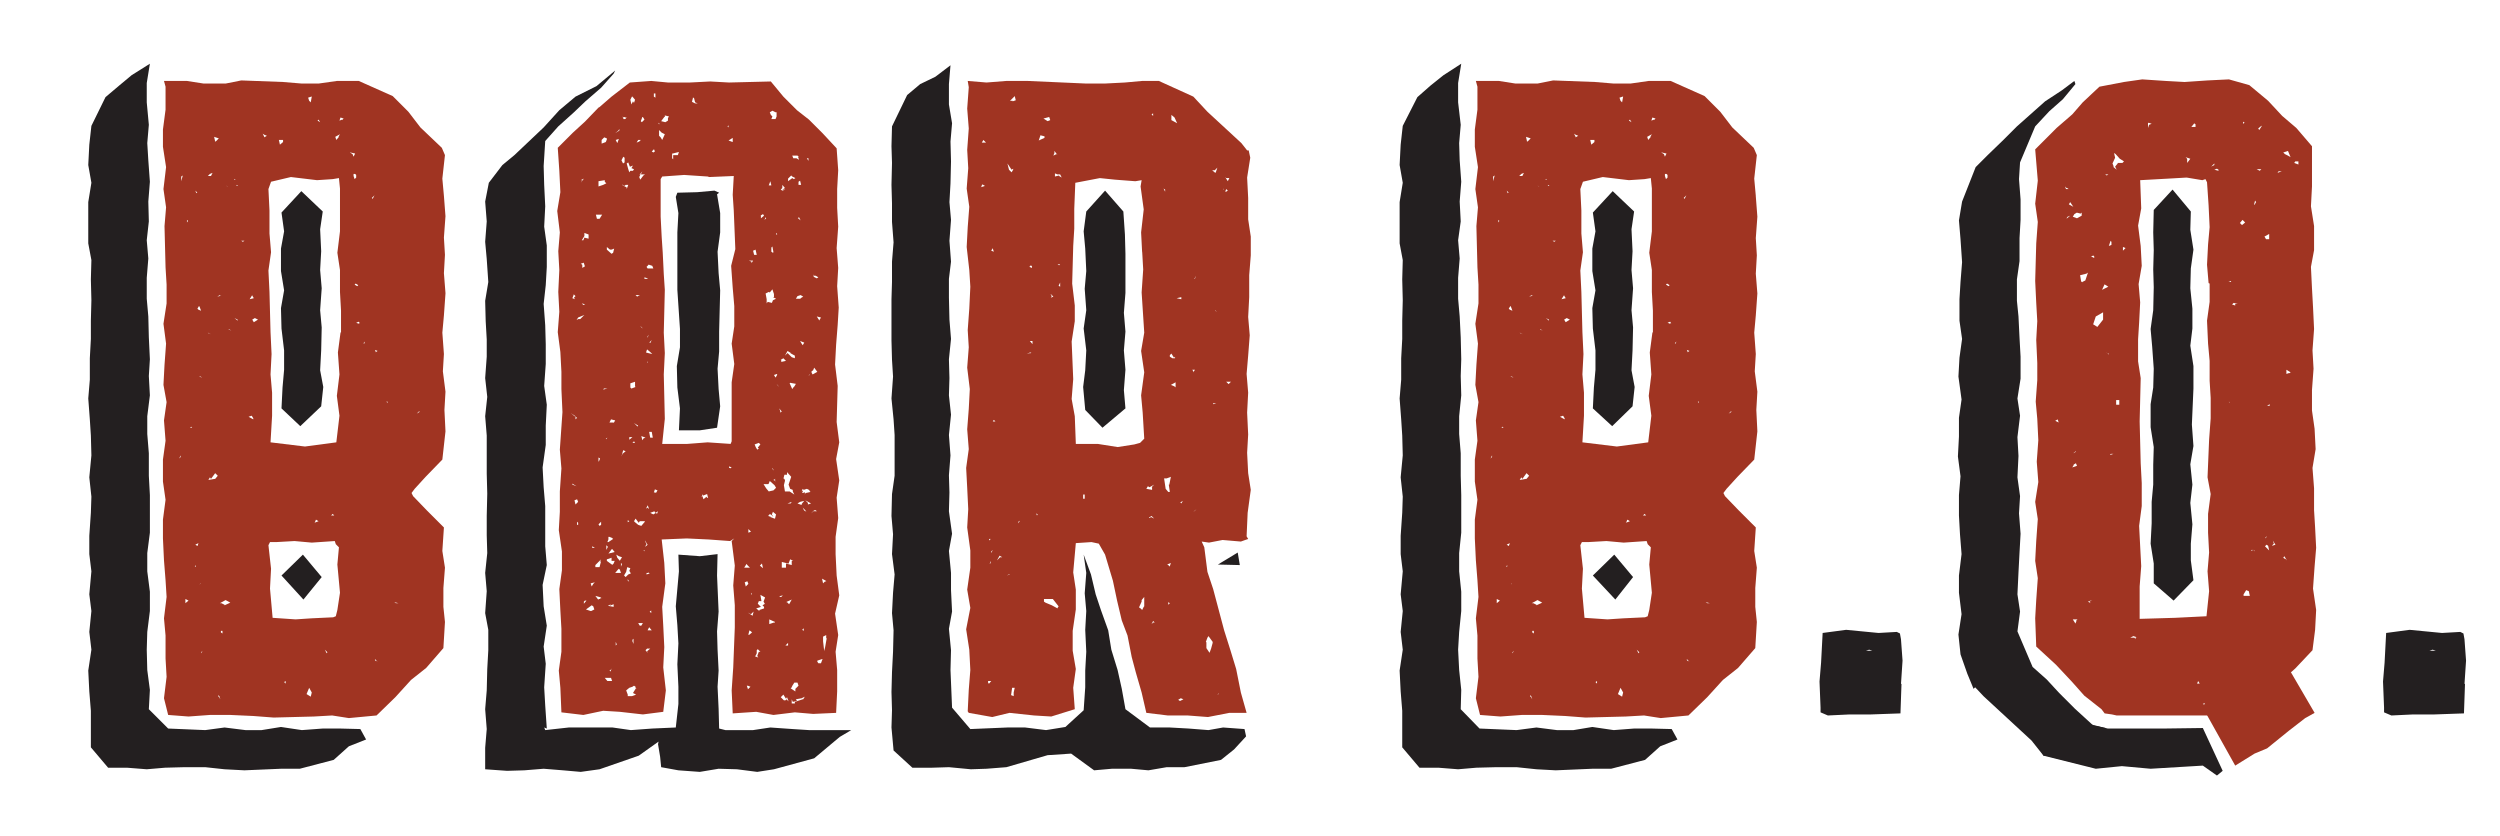 <?xml version="1.0" encoding="UTF-8"?>
<svg id="Layer_1" data-name="Layer 1" xmlns="http://www.w3.org/2000/svg" version="1.1" viewBox="0 0 478.7 160.1">
  <defs>
    <style>
      .cls-1 {
        fill: none;
      }

      .cls-1, .cls-2, .cls-3 {
        stroke-width: 0px;
      }

      .cls-2 {
        fill: #a03422;
      }

      .cls-3 {
        fill: #231f20;
      }
    </style>
  </defs>
  <polygon class="cls-1" points="41.1 26.2 41.2 27.1 41.5 27 42 26.5 41.1 26.2"/>
  <polygon class="cls-1" points="40.3 91.7 40.2 91.4 39.9 91.9 41.1 91.7 41.5 91.1 41.1 90.7 40.3 91.7"/>
  <polygon class="cls-1" points="39.9 63.7 40.3 64.3 40 63.8 40.5 64 39.9 63.7"/>
  <polygon class="cls-1" points="48.3 56.6 48.3 56.4 47.9 57.2 48.6 57 48.3 56.6"/>
  <polygon class="cls-1" points="44 36 43.3 35.6 43.5 35.7 44 36"/>
  <polygon class="cls-1" points="40.6 33.1 40.2 33.3 39.7 33.8 40.3 33.8 40.6 33.1"/>
  <polygon class="cls-1" points="41.8 133.1 41.8 133.4 42.1 133.9 42 133.3 41.8 133.1"/>
  <polygon class="cls-1" points="43.8 63.2 44.3 63.4 43.8 63 43.8 63.2"/>
  <polygon class="cls-1" points="42.1 115.5 42.4 115.5 43 115.8 44.1 115.3 43.2 114.8 42.1 115.5"/>
  <polygon class="cls-1" points="44.9 34.2 44.7 34.4 45 34.4 44.9 34.2"/>
  <polygon class="cls-1" points="42.1 56.6 42.1 56.4 41.7 56.7 42.4 56.6 42.1 56.6"/>
  <polygon class="cls-1" points="42.3 121.2 42.6 121.3 42.6 120.9 42.3 120.9 42.3 121.2"/>
  <polygon class="cls-1" points="45.5 61.4 45.5 61.2 44.9 60.9 45.5 61.4"/>
  <polygon class="cls-1" points="54.2 27.1 54.2 26.7 53.5 26.7 53.6 27.6 54.2 27.1"/>
  <polygon class="cls-1" points="34.7 34.7 35 33.6 34.7 33.8 34.7 34.7"/>
  <polygon class="cls-1" points="34.6 87.5 34.6 87.2 34.3 87.8 34.6 87.5"/>
  <polygon class="cls-1" points="35.5 115.5 36.1 115 35.5 114.7 35.5 115.5"/>
  <polygon class="cls-1" points="36.4 81.9 36.7 81.9 36.6 81.8 36.4 81.9"/>
  <polygon class="cls-1" points="35.8 42.1 35.8 42.5 35.9 42.2 35.8 42.1"/>
  <polygon class="cls-1" points="38.5 59.4 38.2 58.7 37.9 59.1 38.1 59.3 38.5 59.4"/>
  <polygon class="cls-1" points="37.8 36.8 37.5 36.5 37.6 36.9 37.8 36.8"/>
  <polygon class="cls-1" points="38.4 72.1 38.1 72.1 38.7 72.3 38.4 72.1"/>
  <polygon class="cls-1" points="37.5 108.5 37.5 108.2 37.3 108.5 37.5 108.5"/>
  <polygon class="cls-1" points="38.4 111.8 38.2 112 38.7 111.7 38.4 111.8"/>
  <polygon class="cls-1" points="61 22.9 60.9 23 61.3 23.3 61 22.9"/>
  <polygon class="cls-1" points="38.5 125.1 38.8 124.7 38.5 125 38.5 125.1"/>
  <polygon class="cls-1" points="37.9 104.6 38.1 104 37.5 104.3 37.9 104.6"/>
  <polygon class="cls-1" points="59.5 19.6 59.7 18.5 59.1 18.6 59.2 19.3 59.5 19.6"/>
  <polygon class="cls-1" points="54.7 130.9 54.7 130.4 54.4 130.6 54.7 130.9"/>
  <polygon class="cls-1" points="68.3 61.8 68.7 62 68.9 62 68.7 61.7 68.3 61.8"/>
  <polygon class="cls-1" points="71.4 38.1 71.7 37.5 71.3 38 71.4 38.1"/>
  <polygon class="cls-1" points="69.8 65.9 69.9 65.5 69.6 65.8 69.8 65.9"/>
  <polygon class="cls-1" points="68.6 54.6 68.1 54.3 68 54.4 68.4 54.7 68.6 54.6"/>
  <polygon class="cls-1" points="68.1 33.4 68 33.3 67.7 33.3 67.7 33.6 67.8 34.2 68.1 33.9 68.1 33.4"/>
  <polygon class="cls-1" points="68 29.4 67.1 29.2 67.5 29.5 67.7 30 68 29.4"/>
  <polygon class="cls-1" points="75.8 115.5 76.3 115.5 75.5 115.3 75.8 115.5"/>
  <polygon class="cls-1" points="80.3 78.9 80.3 78.8 79.9 79.2 80.3 78.9"/>
  <polygon class="cls-1" points="65.1 23 65.5 22.9 65.9 22.6 65.2 22.4 65.1 23"/>
  <polygon class="cls-1" points="74.2 77.2 74.2 76.9 74 76.9 74.2 77.2"/>
  <polygon class="cls-1" points="71.9 126.5 72 126.6 72.3 126.8 71.9 126.3 71.9 126.5"/>
  <polygon class="cls-1" points="72 67.4 72 67.3 72.3 67.1 71.9 67 72 67.4"/>
  <polygon class="cls-1" points="47.6 79.8 48.5 80.3 48.5 80.1 48.2 79.7 47.6 79.8"/>
  <polygon class="cls-1" points="64.5 26.8 64.9 26.2 65.2 25.7 64.3 26.2 64.5 26.8"/>
  <polygon class="cls-1" points="62.5 125 62.7 124.8 62.2 124.4 62.5 125"/>
  <polygon class="cls-1" points="58.8 133 59.5 133.4 59.7 132.7 59.2 131.8 58.8 133"/>
  <polygon class="cls-1" points="48.3 61.2 48.6 61.7 49.4 61.2 48.8 60.9 48.3 61.2"/>
  <polygon class="cls-1" points="46.5 46.3 46.8 46.1 46.2 46.1 46.5 46.3"/>
  <polygon class="cls-1" points="45.3 35.6 45.6 35.6 45.3 35.4 45.3 35.6"/>
  <polygon class="cls-1" points="50.3 25.6 50.6 26.2 51.1 25.9 50.6 25.7 50.3 25.6"/>
  <polygon class="cls-1" points="60.3 100 60.1 100.2 60.9 99.9 60.4 99.6 60.3 100"/>
  <polygon class="cls-1" points="63.4 98.7 64 98.7 63.7 98.4 63.4 98.7"/>
  <path class="cls-1" d="M65.1,51.7l-.5-3.3.5-4.1v-8.2l-.2-2-1.2.2-3,.2-5-.6-3.8.9-.5,1.4.2,4.1v4.4l.3,3.6-.5,3.5.2,4.1.2,7.7.2,4.2-.2,3.9.3,3.5v4.4l-.3,5.1,6.6.8,6-.8.6-5.1-.5-3.8.5-4.1-.3-4.2.5-3.8v-4.1l-.2-3.6v-4.2ZM61.5,77.8l-3.9,3.8-3.6-3.5.2-3.9.3-3.5v-3.6l-.5-4.2-.2-3.9.6-3.3-.6-3.8v-4.2l.6-3.3-.5-3.6,3.8-4.1,4.1,3.9-.5,3.3.2,4.2-.2,3.6.3,3.5-.3,4.2.3,3.3-.2,4.4-.2,3.8.6,3.2-.5,3.8Z"/>
  <path class="cls-1" d="M64.9,104.7l-.6-.6-.2-.6-4.4.3-3.3-.3-3.5.2h-1.2l-.3.6.5,4.5-.2,3.8.5,5.6,4.4.3,3-.2,4.2-.2.5-.2.3-1.2.5-3.3-.5-5.4.3-3.3ZM58.1,114.8l-4.2-4.7,4.1-3.9,3.6,4.2-3.5,4.4Z"/>
  <polygon class="cls-3" points="53.9 110.2 58.1 114.8 61.6 110.5 58 106.2 53.9 110.2"/>
  <polygon class="cls-3" points="65.1 139.5 61.8 139.5 57.8 139.8 53.8 139.2 50.1 139.8 47 139.8 43 139.3 39.3 139.8 32.2 139.5 28.5 135.8 28.7 132.1 28.2 128.3 28.1 124.4 28.2 121 28.7 117 28.7 113.3 28.2 109.4 28.2 105.9 28.7 102 28.7 94.8 28.5 91.1 28.5 86.8 28.2 83.1 28.2 79.7 28.7 75.7 28.5 72 28.7 68.8 28.5 64.6 28.4 60.6 28.1 57.2 28.1 53.2 28.4 49.5 28.1 46 28.5 42.4 28.4 38.6 28.7 34.8 28.4 30.7 28.2 27.4 28.5 23.9 28.1 19.6 28.1 15.9 28.7 12.2 25.2 14.4 22.8 16.4 20.2 18.6 17.5 24.1 17.1 27.7 16.9 31.6 17.5 35 16.9 38.7 16.9 46.6 17.5 49.8 17.4 53.5 17.5 57.5 17.4 61.4 17.4 64.9 17.2 68.6 17.2 72.7 16.9 76.3 17.2 80.3 17.4 83.4 17.5 87.2 17.1 91.4 17.5 95.1 17.4 98.2 17.1 102.6 17.1 106.1 17.5 109.4 17.1 113.8 17.5 117 17.1 121 17.5 124.4 16.9 128.4 17.1 132.4 17.4 136.1 17.4 143.1 20.7 147 24.3 147 28.1 147.3 31.6 147 35.3 146.9 39.3 146.9 43 147.3 46.8 147.5 53.8 147.2 57.4 147.2 63.9 145.5 66.8 142.9 70.1 141.6 69 139.6 65.1 139.5"/>
  <polygon class="cls-3" points="61.5 67.1 61.6 62.7 61.3 59.4 61.6 55.2 61.3 51.7 61.5 48.1 61.3 43.9 61.8 40.5 57.7 36.6 53.9 40.7 54.4 44.3 53.8 47.6 53.8 51.9 54.4 55.6 53.8 59 53.9 62.9 54.4 67.1 54.4 70.8 54.1 74.2 53.9 78.2 57.5 81.6 61.5 77.8 61.9 74.1 61.3 70.9 61.5 67.1"/>
  <path class="cls-2" d="M85.3,56.1l-.3-3.8.2-3.5-.2-3.3.3-4.1-.3-3.9-.3-3.3.5-4.5-.6-1.4-4.1-3.9-2.3-3-3-3-6.5-2.9h-4.2l-3.5.5h-3.2l-3.6-.3-8-.3-3,.6h-4.2l-3.2-.5h-4.4l.3,1.1v4.4l-.5,3.8v3.3l.6,3.9-.5,4.2.5,3.5-.3,3.6.2,7.9.2,3.3v3.6l-.6,3.9.5,3.8-.3,4.1-.2,3.8.6,3.3-.5,3.5.3,3.9-.5,3.6v4.2l.5,3.5-.5,3.8v3.6l.2,4.2.3,3.8.2,3.2-.5,4.1.3,3.3v4.4l.2,3.5-.5,4.1.8,3.2,3.9.3,4.1-.3h3.9l4.4.2,3.9.3,7.7-.2,3.5-.2,3.2.5,5.3-.5,3.6-3.5,3-3.3,2.9-2.3,3.3-3.8.3-5-.3-2.9v-3.6l.3-3.9-.5-3.2.3-4.5-3.3-3.3-2.6-2.7-.3-.6.6-.8,2.1-2.3,3.2-3.3.6-5.4-.2-4.1.2-3.5-.5-3.9.2-3.3-.3-4.1.3-3.3.3-4.2ZM38.2,58.7l.3.8-.5-.2-.2-.2.3-.5ZM37.8,36.8l-.2.2-.2-.5.3.3ZM35.8,42.1l.2.2-.2.3v-.5ZM34.6,87.5l-.3.3.3-.6v.3ZM34.7,34.7v-.9l.3-.2-.3,1.1ZM35.5,115.5v-.8l.6.3-.6.5ZM36.4,81.9l.2-.2.2.2h-.3ZM37.5,108.5h-.2l.2-.3v.3ZM37.9,104.6l-.5-.3.6-.3-.2.6ZM38.4,72.1l.3.2-.6-.2h.3ZM38.4,111.8l.3-.2-.5.3.2-.2ZM38.5,125.1v-.2l.3-.3-.3.5ZM61,22.9l.3.5-.5-.3.2-.2ZM59.7,18.5l-.2,1.1-.3-.3-.2-.6.6-.2ZM54.2,26.7v.5l-.6.5-.2-.9h.8ZM48.3,56.4v.2l.3.5-.8.2.5-.8ZM44,36l-.5-.3-.2-.2.6.5ZM40.2,33.3l.5-.2-.3.6h-.6l.5-.5ZM40.3,64.3l-.5-.6.6.3-.5-.2.3.5ZM41.1,91.7l-1.2.2.3-.5.2.3.8-1.1.5.5-.5.6ZM41.2,27.1l-.2-.9.9.3-.5.5-.3.2ZM42.1,56.4v.2h.3l-.8.2.5-.3ZM41.8,133.4v-.3l.2.2.2.6-.3-.5ZM42.6,121.3l-.3-.2v-.3h.3v.5ZM43,115.8l-.6-.3h-.3l1.1-.6.9.5-1.1.5ZM43.8,63.2v-.2l.5.3-.5-.2ZM44.9,34.2l.2.2h-.3l.2-.2ZM45.5,61.4l-.6-.5.6.3v.2ZM45.3,35.6v-.2l.3.2h-.3ZM46.5,46.3l-.3-.2h.6l-.3.2ZM48.5,80.3l-.9-.5.6-.2.3.5v.2ZM48.6,61.7l-.3-.5.5-.3.6.3-.8.5ZM50.6,26.2l-.3-.6.3.2.5.2-.5.3ZM54.7,130.9l-.3-.3.3-.2v.5ZM59.5,133.4l-.8-.5.5-1.2.5.9-.2.8ZM62.5,125l-.3-.6.5.5-.2.2ZM64.6,116.8l-.3,1.2-.5.2-4.2.2-3,.2-4.4-.3-.5-5.6.2-3.8-.5-4.5.3-.6h1.2l3.5-.2,3.3.3,4.4-.3.2.6.6.6-.3,3.3.5,5.4-.5,3.3ZM60.1,100.2l.2-.2.2-.5.5.3-.8.3ZM63.4,98.7l.3-.3.3.3h-.6ZM65.2,63.7l-.5,3.8.3,4.2-.5,4.1.5,3.8-.6,5.1-6,.8-6.6-.8.3-5.1v-4.4l-.3-3.5.2-3.9-.2-4.2-.2-7.7-.2-4.1.5-3.5-.3-3.6v-4.4l-.2-4.1.5-1.4,3.8-.9,5,.6,3-.2,1.2-.2.2,2v8.2l-.5,4.1.5,3.3v4.2l.2,3.6v4.1ZM64.9,26.2l-.5.6-.2-.6.9-.5-.3.5ZM65.5,22.9l-.5.2.2-.6.6.2-.3.3ZM67.1,29.2l.9.2-.3.6-.2-.5-.5-.3ZM67.7,33.6v-.3h.3l.2.2v.5l-.3.3-.2-.6ZM68.1,54.3l.5.3-.2.2-.5-.3.2-.2ZM68.7,62l-.5-.2.5-.2.2.3h-.2ZM69.8,65.9l-.2-.2.3-.3-.2.5ZM71.4,38.1l-.2-.2.5-.5-.3.6ZM72,126.6l-.2-.2v-.2l.5.5-.3-.2ZM72,67.3v.2l-.2-.5.5.2-.3.2ZM74.2,77.2l-.2-.3h.2v.3ZM75.8,115.5l-.3-.2.8.2h-.5ZM80.3,78.9l-.5.3.5-.5v.2Z"/>
  <path class="cls-3" d="M364.1,130.9l-.2,5.7-5.6.2h-4.1l-4.2.2-1.4-.6v-.9l-.2-5,.3-3.6.3-5.7,4.5-.6,6.2.6,3.5-.2.6.3.2,1.1.3,4.1-.3,4.5ZM357.9,124.4l-.6.2h1.2l-.6-.2Z"/>
  <polygon class="cls-1" points="151.9 34.2 152.2 34.1 151.6 33.8 151.5 33.6 150.9 34.2 150.9 34.7 151.6 34.1 151.9 34.2"/>
  <polygon class="cls-1" points="154.8 30.3 154.5 30.3 154.8 30.7 154.8 30.3"/>
  <polygon class="cls-1" points="150.4 36.3 149.8 36.3 150.3 36 149.8 35.4 149.8 36 149.5 36.3 149.8 36.5 150.4 36.3"/>
  <polygon class="cls-1" points="151.9 74.1 152.1 73.9 152.4 73.5 151.3 73.3 151.8 74.4 151.9 74.1"/>
  <polygon class="cls-1" points="153 35.4 153.4 35.4 153.3 34.7 153 34.8 153 35.4"/>
  <polygon class="cls-1" points="150.9 67.6 151.6 68.3 152.2 68.5 152.2 68 151.3 67.6 151.6 67.6 150.9 67.1 150.4 68 150.9 67.6"/>
  <polygon class="cls-1" points="153 41.6 152.7 41.8 153.3 42.2 153 41.6"/>
  <polygon class="cls-1" points="153.6 65.8 153.7 66.1 154 65.6 153.3 65.3 153.6 65.8"/>
  <polygon class="cls-1" points="153.6 93.6 153.4 94 153.7 93.9 153.6 94.3 153.9 94.3 153.9 94.2 154.2 94.3 154 94.6 154.3 94.3 155.3 94.2 154.9 93.9 154.3 93.6 153.7 93.7 153.6 93.6"/>
  <polygon class="cls-1" points="152.7 56.7 152.4 57.2 153.3 57.2 153.7 56.9 153.3 56.6 152.7 56.7"/>
  <polygon class="cls-1" points="152.5 30.3 153 30.6 152.8 30 153 30 152.7 29.8 151.8 29.8 151.9 30.3 152.5 30.3"/>
  <polygon class="cls-1" points="147.2 94 148.2 93.9 148.6 93.4 148.3 93 147.4 92.2 147.2 92.6 146.3 92.6 146.8 93.4 147.2 94"/>
  <polygon class="cls-1" points="146.5 41.5 146.3 42.1 146.6 41.8 146.5 41.5"/>
  <polygon class="cls-1" points="150 93 150.1 94.2 151 94.2 151.9 94.8 151.6 94.2 151.6 93.9 151.2 93.7 150.9 93 151.2 92 151.3 91.4 150.6 90.5 150.6 91 150.1 91 150 91.7 150.1 92 150.1 92.2 150 93"/>
  <polygon class="cls-1" points="146.9 58.1 147.1 57.8 147.9 57.9 148 57.5 148.6 57.2 148 56.9 148.2 56.9 148.2 56.3 147.9 55.3 147.4 56 146.8 56.3 146.9 57.3 146.9 58.1"/>
  <polygon class="cls-1" points="147.7 48.2 148 48.4 147.9 47.3 147.7 47.5 147.7 48.2"/>
  <polygon class="cls-1" points="147.5 34.7 147.2 35.4 147.7 35.4 147.5 34.7"/>
  <polygon class="cls-1" points="148.6 44.9 148.8 44.9 148.8 44.8 148.6 44.6 148.6 44.9"/>
  <polygon class="cls-1" points="147.9 22.3 147.7 22.7 148.5 22.7 148.6 22.3 148.6 21.5 148.5 21.5 147.9 21.2 147.4 21.5 147.5 22 147.9 22.3"/>
  <polygon class="cls-1" points="148.9 73.8 149.2 74.1 148.8 73.5 148.9 73.8"/>
  <polygon class="cls-1" points="150 68.6 149.5 68.9 149.5 69.2 150.4 69.1 150 68.6"/>
  <polygon class="cls-1" points="152.2 131.9 152.8 131.3 152.7 130.7 152.1 130.7 151.6 131.5 151.3 131.8 152.2 132.4 152.2 131.9"/>
  <polygon class="cls-1" points="153.6 120.6 153.9 120.7 153.9 120.3 153.6 120.6"/>
  <polygon class="cls-1" points="153.4 96.6 153.9 96 153.1 96.1 152.7 96.4 153.4 96.7 153.4 96.6"/>
  <polygon class="cls-1" points="152.4 133.9 152.5 134.2 151.8 134.3 151.6 133.9 151.6 134.6 152.2 134.6 152.2 134.3 153.7 133.9 154 133.4 153.4 133.7 152.4 133.9"/>
  <polygon class="cls-1" points="150.6 115.3 150.7 115.3 151.2 115.8 151.6 114.8 150.6 115.3"/>
  <polygon class="cls-1" points="151.5 96.4 151.6 96.1 150.9 96.4 151.5 96.4"/>
  <polygon class="cls-1" points="144.7 85.6 145 86 145.3 85.9 145.1 85.7 145.6 85.1 145.3 84.8 144.5 85.1 144.7 85.6"/>
  <polygon class="cls-1" points="149.8 108.7 150.6 108.7 150.6 107.9 151.6 108.2 151.6 107.4 151.9 107.4 151.3 107.1 151 107.9 149.8 107.6 149.8 108.7"/>
  <polygon class="cls-1" points="150.9 123.6 150.9 123.2 150.4 123.6 150.9 123.6"/>
  <polygon class="cls-1" points="156.5 71.2 155.9 70.4 155.7 70.9 155.4 71.1 155.4 71.4 155.3 71.2 155.6 71.7 156.5 71.2"/>
  <polygon class="cls-1" points="156.6 53.1 156.2 52.8 155.9 52.8 155.7 52.3 155.7 52.9 156.3 53.2 156.6 53.1"/>
  <polygon class="cls-1" points="153.7 97.2 154 97.8 154.3 97.9 154.2 97.6 153.7 97.2"/>
  <polygon class="cls-1" points="156.9 61.4 156.9 61.2 157.2 60.8 156.5 60.6 156.9 61.4"/>
  <polygon class="cls-1" points="155.1 71.7 154.9 71.7 154.8 72 155.1 71.7"/>
  <polygon class="cls-1" points="156.6 126.6 156.8 126.9 157.2 126.9 157.5 126.2 156.6 126.5 156.6 126.6"/>
  <polygon class="cls-1" points="155.3 96.4 154.2 95.8 154.6 96.3 154.6 96.6 155.3 96.4"/>
  <polygon class="cls-1" points="155.9 97.6 155.3 98.2 155.9 97.8 156.3 97.8 156.2 97.6 155.9 97.6"/>
  <polygon class="cls-1" points="158 111.4 158.4 111.2 157.5 110.8 157.7 111.7 158 111.4"/>
  <polygon class="cls-1" points="157.7 122.9 157.8 124.5 157.8 124.7 158 123.9 158.3 122.2 158.3 121.6 157.7 121.9 157.7 122.9"/>
  <polygon class="cls-1" points="146 41 145.6 41.3 145.6 41.8 146.2 41.3 146 41"/>
  <polygon class="cls-1" points="118.6 24.7 118.4 25 117.8 25.4 118.6 25 118.6 24.7"/>
  <polygon class="cls-1" points="119.9 36.2 120.2 35.4 119.8 35.4 119.6 35.6 119 35.3 119 35.4 119.9 35.9 119.9 36.2"/>
  <polygon class="cls-1" points="119.8 86.3 119.3 86.2 119 87.2 119.2 86.8 119.8 86.3"/>
  <polygon class="cls-1" points="187.9 35.9 188 35.7 188.6 35.6 188.2 35.3 187.9 35.9"/>
  <polygon class="cls-1" points="144.8 48.9 144.7 47.9 144.2 48.1 144.4 48.9 144.8 48.9"/>
  <polygon class="cls-1" points="116.7 80.9 117.5 80.9 117.8 80.4 117 80.3 116.7 80.9"/>
  <polygon class="cls-1" points="120.4 32.4 120.5 33 120.7 32.7 121.1 32.7 121.3 32.4 120.8 32.2 121.1 31.8 120.7 31.9 120.4 31.2 120.1 31.3 120.4 32.4"/>
  <polygon class="cls-1" points="120.8 74.2 121 74.4 121.7 74.1 121.7 73.2 120.8 73.5 120.8 74.2"/>
  <polygon class="cls-1" points="121.3 19.4 121.4 19.7 121.6 19.1 121.1 18.5 120.8 19.1 121 20 121.3 19.4"/>
  <polygon class="cls-1" points="119.8 22.7 119.9 22.6 120.1 22.6 119.5 22.4 119.3 22.3 119.5 22.7 119.8 22.7"/>
  <polygon class="cls-1" points="119.6 31 119.6 30.1 119.3 30 119 30.6 119.3 31.2 119.6 31"/>
  <polygon class="cls-1" points="188 27.3 188.8 27.3 188.3 26.8 188 27.3"/>
  <polygon class="cls-1" points="190.9 107.3 191.5 106.7 191.8 106.7 191.3 106.4 190.9 107.3"/>
  <polygon class="cls-1" points="189.8 105.9 190.1 105.3 189.8 105.6 189.8 105.9"/>
  <polygon class="cls-1" points="197.5 51 197.4 50.8 197.1 51.1 197.5 51.3 197.5 51"/>
  <polygon class="cls-1" points="190.1 80.7 190.6 80.7 190.3 80.4 190.1 80.7"/>
  <polygon class="cls-1" points="189.2 130.7 189.4 131 189.8 130.4 189.2 130.4 189.2 130.7"/>
  <polygon class="cls-1" points="190.1 47.6 189.8 48.1 190.3 48.2 190.1 47.6"/>
  <polygon class="cls-1" points="189.4 103.2 189.4 103.5 189.7 103.2 189.4 103.2"/>
  <polygon class="cls-1" points="189.7 107.3 189.5 107.9 189.7 107.8 189.7 107.3"/>
  <polygon class="cls-1" points="116.3 47.3 116.3 47.8 117.2 48.6 117.5 48.4 117.6 47.6 117.2 47.8 116.9 47.8 116.3 47.3"/>
  <polygon class="cls-1" points="127.9 23 127.9 22.6 128.1 22.3 127.3 22.1 127.3 22.4 126.7 23.2 127.5 23.3 127.9 23"/>
  <polygon class="cls-1" points="140.3 27.1 140.3 26.4 139.5 26.8 140.3 27.1"/>
  <polygon class="cls-1" points="133.5 19.7 133.1 19.6 132.9 18.8 132.6 18.6 132.4 19.4 133.1 19.7 133.5 19.7"/>
  <polygon class="cls-1" points="129 29.7 129.9 29.7 130 29.1 128.8 29.4 128.8 30.3 129 30.4 129 29.7"/>
  <path class="cls-1" d="M126.7,34.4v7.2l.2,3.9.2,3,.2,4.1.2,3-.2,8.2.2,3.9-.2,4.1.2,8.5-.5,4.8h4.8l3.9-.3,4.4.3.2-.5v-11.3l.5-3.5-.5-3.9.5-3.3v-3.9l-.3-3.5-.3-4.2.8-3.2-.3-7.4-.2-3,.2-3.6-4.7.2-4.5-.3-4.2.3-.3.5ZM129.7,36.9l3.8-.2,3.3-.3.9.5-.5.3.6,3.6v3.6l-.5,3.8.2,4.1.3,3.3-.2,7.9v3.8l-.3,3.3.2,3.9.3,3.3-.6,4.1-3.3.5h-3.9l.2-4.2-.5-3.9-.2-4.1.6-3.6v-3.5l-.5-7.6v-11l.2-3.6-.5-3.2.3-.8Z"/>
  <polygon class="cls-1" points="143.3 101.3 143.3 101.9 143.8 101.7 143.3 101.3"/>
  <polygon class="cls-1" points="143.9 50.4 144.2 49.9 143.5 49.9 143.9 50.1 143.9 50.4"/>
  <polygon class="cls-1" points="139.5 24.1 139.4 24.2 139.5 24.4 139.5 24.1"/>
  <polygon class="cls-1" points="143 108.2 142.9 107.9 142.4 108.7 143.5 108.7 143 108.2"/>
  <polygon class="cls-1" points="126.4 23.6 126.1 23.5 126.3 23.8 126.4 23.6"/>
  <polygon class="cls-1" points="123.4 22.9 123.1 22.4 122.8 23.2 122.9 23.3 123.4 22.9"/>
  <polygon class="cls-1" points="125 51.3 124.9 50.8 124.3 50.7 124.1 50.7 123.8 51 124 51.3 125 51.3"/>
  <polygon class="cls-1" points="122.6 26.8 122.2 26.8 121.9 27.3 122.3 27.1 122.6 26.8"/>
  <polygon class="cls-1" points="125.3 28.9 125.2 28.5 124.7 28.9 125 29.1 125.3 28.9"/>
  <polygon class="cls-1" points="122.3 56.6 122.8 56.4 121.7 56.4 122 56.7 122.3 56.6"/>
  <polygon class="cls-1" points="125.3 97.9 124.6 98.2 125.2 98.5 125.7 98.2 125.8 98.4 126 97.9 125.5 98.2 125.3 97.9"/>
  <polygon class="cls-1" points="126.3 26 126.6 26.4 126.9 26.8 127.3 25.7 126.7 25.4 126.3 25 126.3 26"/>
  <polygon class="cls-1" points="125.2 94.3 125.5 94.3 125.8 93.9 125.3 93.7 125.2 94.3"/>
  <polygon class="cls-1" points="125.5 17.9 125.2 17.9 125.2 18.5 125.5 18.6 125.5 17.9"/>
  <polygon class="cls-1" points="122.5 100.2 121.9 99.4 121.6 99.9 121.7 100 122.3 100.5 122.9 100.7 123.4 100 123.5 99.9 122.6 99.9 122.5 100.2"/>
  <polygon class="cls-1" points="116.3 83.9 116 84 116.1 84.2 116.3 83.9"/>
  <polygon class="cls-1" points="117.2 105.2 117 105.3 116.4 106.1 117.6 105.8 117.2 105.2"/>
  <polygon class="cls-1" points="116.6 102.9 116.4 102.9 116.4 103.4 116.3 103.8 117.2 103.2 117 103.1 116.6 102.9"/>
  <polygon class="cls-1" points="116.9 128.3 116.7 128.3 116.9 128.6 117 128 116.9 128.3"/>
  <polygon class="cls-1" points="115.8 129.8 116.3 130.4 117.2 130.4 117 129.8 115.8 129.8"/>
  <polygon class="cls-1" points="114.3 41.9 114.9 41.9 115.4 41.2 114.2 41.2 114.3 41.9"/>
  <polygon class="cls-1" points="117 115.8 116.4 116.1 117.5 116.2 117.5 115.8 116.7 116.1 117 115.8"/>
  <polygon class="cls-1" points="113.4 104.9 113.9 104.9 113.4 104.6 113.4 104.9"/>
  <polygon class="cls-1" points="115.1 114.4 114 114.1 114.6 114.8 114.6 114.7 114.8 114.7 115.4 114.4 114.9 114.5 115.1 114.4"/>
  <polygon class="cls-1" points="115.7 74.4 115.7 74.2 115.5 74.5 116.3 74.4 115.7 74.4"/>
  <polygon class="cls-1" points="116.1 104.4 116.1 105.3 116.4 104.7 116.1 104.4"/>
  <polygon class="cls-1" points="120.2 99.9 120.5 99.7 120.2 99.6 120.2 99.9"/>
  <polygon class="cls-1" points="120.8 109.7 120.5 109.3 120.7 108.8 120.1 108.7 119.9 109.6 119.6 110 119.9 110.3 120.4 109.9 120.8 109.7"/>
  <polygon class="cls-1" points="117.2 107.4 117.2 106.8 116.3 107.1 116.3 107.4 117.3 108.2 117.6 107.9 117.8 107.4 117.2 107.4"/>
  <polygon class="cls-1" points="118.6 26.7 117.9 26.8 118.3 27.4 118.6 26.7"/>
  <polygon class="cls-1" points="122.5 34.4 123.1 33.6 123.4 33.4 122.6 33.4 122.9 32.8 122.5 33.4 122.6 33.3 122.3 33.9 122.5 34.4"/>
  <polygon class="cls-1" points="117.9 123.5 118.1 123.3 117.9 122.9 117.9 123.5"/>
  <polygon class="cls-1" points="118.1 106.2 118.3 106.8 118.7 107.4 119.2 106.7 118.6 106.5 118.1 106.2"/>
  <polygon class="cls-1" points="118.4 109 118.3 109.1 117.8 109.7 118.7 109.7 118.6 109.1 118.4 109"/>
  <polygon class="cls-1" points="118.9 108.4 119 107.9 118.9 107.8 118.9 108.4"/>
  <polygon class="cls-1" points="113.3 112.3 113.6 111.8 113.9 111.5 113.1 111.7 113.3 112.3"/>
  <polygon class="cls-1" points="111.8 46 111.9 45.5 112.7 45.7 112.7 44.9 111.9 44.6 111.9 45.2 111.5 46 111.8 46"/>
  <polygon class="cls-1" points="111.8 58.4 112.2 58.2 111.5 58.1 111.8 58.4"/>
  <polygon class="cls-1" points="123.7 67.4 124.9 67.7 124.4 67.3 123.8 66.8 123.7 67.4"/>
  <polygon class="cls-1" points="114.6 87.7 114.6 88.4 114.8 88.3 114.9 87.8 114.6 87.7"/>
  <polygon class="cls-1" points="111.8 34.2 111.2 34.5 111.5 34.5 111.2 35 111.8 34.2"/>
  <polygon class="cls-1" points="114.8 100.7 115.1 100.5 115.1 99.9 114.6 100.4 114.8 100.7"/>
  <polygon class="cls-1" points="116.1 26.7 116.1 26.5 115.7 26.4 115.2 26.8 115.2 27.4 116 27.1 116.1 26.7"/>
  <polygon class="cls-1" points="116.1 35.1 115.8 34.8 115.8 34.5 114.6 34.7 114.6 35.7 115.5 35.4 116.1 35.1"/>
  <polygon class="cls-1" points="115.1 107.4 114.8 107.8 115.1 107.1 114 108.2 114 108.7 114.8 108.7 115.1 107.4"/>
  <polygon class="cls-1" points="111.5 51.3 111.9 51 111.8 50.4 111.2 50.5 111.5 50.7 111.5 51.3"/>
  <polygon class="cls-1" points="110.1 95.8 110.2 96.6 110.7 96.1 110.6 95.7 110.1 95.8"/>
  <polygon class="cls-1" points="109.9 57 110.2 56.7 109.9 56.4 109.6 57.2 110.1 57.3 109.9 57"/>
  <polygon class="cls-1" points="110.7 60.8 110.4 61.2 110.7 61.1 111.2 61.1 111.9 60.3 110.7 60.8"/>
  <polygon class="cls-1" points="113.3 115.9 112.2 116.7 113.1 117 113.7 116.7 113.6 116.1 113.3 115.9"/>
  <polygon class="cls-1" points="111.9 115 111.8 115.2 111.8 115.6 112.2 115 111.9 115"/>
  <polygon class="cls-1" points="110.6 80 110.2 79.8 110.2 80.3 110.6 80"/>
  <polygon class="cls-1" points="110.2 79.8 109.3 79.2 109.9 79.7 110.2 79.8"/>
  <polygon class="cls-1" points="109.9 92.8 109.6 92.6 109.6 92.8 110.4 93.1 109.9 92.8"/>
  <polygon class="cls-1" points="110.6 100.5 110.7 100.5 110.7 100 110.6 99.9 110.6 100.5"/>
  <polygon class="cls-1" points="147.9 89.8 148.2 90.1 147.9 89.6 147.9 89.8"/>
  <polygon class="cls-1" points="143.5 120.7 143.3 121.5 143.9 121 143.8 120.9 143.5 120.7"/>
  <polygon class="cls-1" points="143.2 117.3 144.1 117.9 144.2 117.1 143.8 117.6 143.2 117.3"/>
  <polygon class="cls-1" points="143.8 113.8 143.9 113.8 143.8 113.5 143.8 113.8"/>
  <polygon class="cls-1" points="144.8 124.5 144.8 125.1 144.5 125.7 145.1 125.9 145 125.6 145.3 124.8 145.4 124.8 145 124.4 144.8 124.5"/>
  <polygon class="cls-1" points="143 131.3 143.2 131.9 143.6 131.5 143.2 131.3 143 131.3"/>
  <polygon class="cls-1" points="143 111.4 142.6 111.5 142.7 112.3 143.2 111.8 143 111.4"/>
  <polygon class="cls-1" points="124.7 117.4 124.7 117 124.4 117.1 124.7 117.4"/>
  <polygon class="cls-1" points="134.7 94.8 134.7 94.5 134.4 95.1 134.6 94.9 134.7 95.5 135.3 95.1 135.6 95.2 135.5 94.5 134.7 94.8"/>
  <polygon class="cls-1" points="139.7 89.6 139.8 89.6 140.1 89.5 139.7 89.3 139.7 89.6"/>
  <polygon class="cls-1" points="147.7 98.5 148 99 147.5 98.5 147.2 98.5 147.1 98.8 147.7 99 147.5 99 148.3 99.3 148.5 98.5 147.9 98.1 147.7 98.5"/>
  <polygon class="cls-1" points="150.4 133.7 150 133 149.5 133.4 150.1 134 150.4 134 150.6 133.9 150.9 134.2 150.6 133.4 150.4 133.7"/>
  <polygon class="cls-1" points="149.8 114.1 149.1 114.2 149.4 114.4 149.5 114.4 149.8 114.1"/>
  <polygon class="cls-1" points="148.8 71.8 148.8 71.7 148.2 71.8 148.5 72.3 148.8 71.8"/>
  <polygon class="cls-1" points="149.7 78.8 149.2 78.2 149.4 78.6 149.4 78.9 149.7 78.8"/>
  <polygon class="cls-1" points="148.3 91.9 148.5 91.7 148.2 91.9 148.6 92.2 148.3 91.9"/>
  <polygon class="cls-1" points="147.2 119.5 148.2 119.2 148.3 119.1 147.2 118.6 147.2 119.5"/>
  <polygon class="cls-1" points="145.9 107.9 145.4 108.4 146 108.8 145.9 107.9"/>
  <polygon class="cls-1" points="145.6 113.9 145.7 115.2 145.3 115.2 145.1 115.6 145.7 116.2 144.8 116.5 145.4 117 145.4 116.8 146.3 116.5 146.3 116.2 146 115.9 146.5 115.6 146.2 115.2 146.5 114.4 145.6 113.9"/>
  <polygon class="cls-1" points="124 120.7 124.7 120.7 124.3 120.1 124 120.7"/>
  <polygon class="cls-1" points="124.9 83.7 124.7 82.7 124.3 82.7 124.4 83.7 124.9 83.7"/>
  <polygon class="cls-1" points="124 64.7 124.1 64.1 124 64.4 124 64.7"/>
  <polygon class="cls-1" points="123.4 53.4 124 53.4 124 53.2 123.4 53.1 123.4 53.4"/>
  <polygon class="cls-1" points="124.7 65.2 124.3 65.6 124.4 65.8 124.7 65.2"/>
  <polygon class="cls-1" points="122.8 62.7 123.1 62.9 122.6 62.4 122.8 62.7"/>
  <polygon class="cls-1" points="193.3 110 193.3 109.9 192.9 110.2 193.3 110"/>
  <polygon class="cls-1" points="124.3 97.5 124 96.7 123.7 97.3 124 97.2 124.3 97.5"/>
  <polygon class="cls-1" points="123.1 84.3 123.2 84 123.7 83.9 122.9 83.6 123.1 84.3"/>
  <polygon class="cls-1" points="124.1 69.2 123.8 69.4 124 69.4 124 69.5 124.1 69.2"/>
  <polygon class="cls-1" points="123.8 109.9 124.4 109.7 124.1 109.6 123.8 109.6 123.8 109.9"/>
  <polygon class="cls-1" points="122.5 119.8 122.8 119.8 123.1 119.4 122.2 119.4 122.5 119.8"/>
  <polygon class="cls-1" points="121.3 131.6 120.7 131.8 120.1 132.2 120.4 133 120.4 133.3 121.1 133.3 121.9 133 121.3 132.7 121.7 131.9 121.9 131.9 121.9 131.6 121.6 131.5 121.3 131.6"/>
  <polygon class="cls-1" points="124 124.2 123.7 124.5 124.1 125.1 124 124.7 124.6 124.2 124 124.2"/>
  <polygon class="cls-1" points="123.4 105.6 123.5 105.5 123.2 105.5 123.4 105.6"/>
  <polygon class="cls-1" points="123.8 104.4 124 104.3 123.5 103.5 123.8 104.1 123.5 104.6 123.8 104.4"/>
  <polygon class="cls-1" points="121.1 122.9 121.3 123.3 121.3 122.4 121.1 122.5 121.1 122.9"/>
  <polygon class="cls-1" points="121.1 84.8 121.6 84.8 121.4 84.5 121.1 84.8"/>
  <polygon class="cls-1" points="121.4 81 122 81.6 122.2 81.5 121.7 81.2 121.4 81"/>
  <polygon class="cls-1" points="120.2 111.2 120.7 111.5 120.5 111.4 120.2 110.9 120.2 111.2"/>
  <polygon class="cls-1" points="120.5 84.2 121.1 83.7 120.5 83.7 120.5 84.2"/>
  <polygon class="cls-1" points="437.8 71.5 438.4 71.4 438.5 71.2 437.8 70.8 437.8 71.5"/>
  <polygon class="cls-1" points="403.7 33.4 403.1 33.4 403.4 33.6 403.7 33.4"/>
  <polygon class="cls-1" points="331.5 78.9 331.5 78.8 331 79.2 331.5 78.9"/>
  <polygon class="cls-1" points="402.9 54.4 402.4 55.5 403.7 54.9 402.9 54.4"/>
  <polygon class="cls-1" points="400.9 49 400.8 48.9 400.3 49 400.9 49.3 400.9 49"/>
  <polygon class="cls-1" points="326.9 115.5 327.4 115.5 326.6 115.3 326.9 115.5"/>
  <polygon class="cls-1" points="397.6 41.8 398.5 41.3 398.5 40.7 398.4 40.8 397.6 40.7 397.2 41 396.9 41.5 397.6 41.8"/>
  <polygon class="cls-1" points="346.9 126.5 347 126.6 347.3 126.8 346.9 126.3 346.9 126.5"/>
  <polygon class="cls-1" points="323.2 67.4 323.2 67.3 323.5 67.1 323 67 323.2 67.4"/>
  <polygon class="cls-1" points="325.3 77.2 325.3 76.9 325.1 76.9 325.3 77.2"/>
  <polygon class="cls-1" points="397.5 88.7 397 89 396.7 89.5 397.6 89.2 397.5 88.7"/>
  <polygon class="cls-1" points="193.9 32.5 193.9 32.4 193.6 32.5 192.9 31.3 193.2 32.5 193.6 33 193.9 32.5"/>
  <polygon class="cls-1" points="397.5 86.5 397.2 86.6 397 86.8 397.5 86.5"/>
  <polygon class="cls-1" points="322.6 38.1 322.9 37.5 322.4 38 322.6 38.1"/>
  <polygon class="cls-1" points="399.9 115.2 400.3 115.5 400.2 115.2 400.6 114.8 399.9 115.2"/>
  <polygon class="cls-1" points="399.6 52.5 398.4 52.8 398.5 54 398.8 54.1 399.4 53.8 399.9 52.3 399.6 52.5"/>
  <polygon class="cls-1" points="393.5 80.6 394.1 80.9 394 80.3 393.5 80.6"/>
  <polygon class="cls-1" points="396.1 36.2 395.8 36 395.5 35.7 395.7 36.2 396.1 36.2"/>
  <polygon class="cls-1" points="396.4 38.7 396.1 39.2 397 39.6 396.4 38.7"/>
  <polygon class="cls-1" points="395.7 41.8 396.3 41.3 395.8 41.5 395.7 41.8"/>
  <polygon class="cls-1" points="319.7 54.6 319.2 54.3 319.1 54.4 319.5 54.7 319.7 54.6"/>
  <polygon class="cls-1" points="320.9 65.9 321.1 65.5 320.8 65.8 320.9 65.9"/>
  <polygon class="cls-1" points="333.8 133 334.5 133.4 334.7 132.7 334.2 131.8 333.8 133"/>
  <polygon class="cls-1" points="301.4 25.6 301.7 26.2 302.2 25.9 301.7 25.7 301.4 25.6"/>
  <polygon class="cls-1" points="313.7 125 313.8 124.8 313.4 124.4 313.7 125"/>
  <polygon class="cls-1" points="297.6 46.3 297.9 46.1 297.3 46.1 297.6 46.3"/>
  <path class="cls-1" d="M316.1,104.7l-.6-.6-.2-.6-4.4.3-3.3-.3-3.5.2h-1.2l-.3.6.5,4.5-.2,3.8.5,5.6,4.4.3,3-.2,4.2-.2.5-.2.3-1.2.5-3.3-.5-5.4.3-3.3ZM309.3,114.8l-4.2-4.7,4.1-3.9,3.6,4.2-3.5,4.4Z"/>
  <polygon class="cls-1" points="296.4 35.6 296.7 35.6 296.4 35.4 296.4 35.6"/>
  <polygon class="cls-1" points="298.7 79.8 299.6 80.3 299.6 80.1 299.3 79.7 298.7 79.8"/>
  <polygon class="cls-1" points="299.5 61.2 299.8 61.7 300.5 61.2 299.9 60.9 299.5 61.2"/>
  <polygon class="cls-1" points="329.7 130.9 329.7 130.4 329.4 130.6 329.7 130.9"/>
  <polygon class="cls-1" points="319.2 33.4 319.1 33.3 318.8 33.3 318.8 33.6 318.9 34.2 319.2 33.9 319.2 33.4"/>
  <polygon class="cls-1" points="400.9 62.1 401.7 62.6 402.7 61.2 402.7 59.9 401.4 60.6 400.9 62.1"/>
  <polygon class="cls-1" points="319.4 61.8 319.8 62 320 62 319.8 61.7 319.4 61.8"/>
  <polygon class="cls-1" points="319.1 29.4 318.2 29.2 318.6 29.5 318.8 30 319.1 29.4"/>
  <path class="cls-1" d="M316.2,51.7l-.5-3.3.5-4.1v-8.2l-.2-2-1.2.2-3,.2-5-.6-3.8.9-.5,1.4.2,4.1v4.4l.3,3.6-.5,3.5.2,4.1.2,7.7.2,4.2-.2,3.9.3,3.5v4.4l-.3,5.1,6.6.8,6-.8.6-5.1-.5-3.8.5-4.1-.3-4.2.5-3.8v-4.1l-.2-3.6v-4.2ZM312.6,77.8l-3.9,3.8-3.6-3.5.2-3.9.3-3.5v-3.6l-.5-4.2-.2-3.9.6-3.3-.6-3.8v-4.2l.6-3.3-.5-3.6,3.8-4.1,4.1,3.9-.5,3.3.2,4.2-.2,3.6.3,3.5-.3,4.2.3,3.3-.2,4.4-.2,3.8.6,3.2-.5,3.8Z"/>
  <polygon class="cls-1" points="314.6 98.7 315.2 98.7 314.9 98.4 314.6 98.7"/>
  <polygon class="cls-1" points="311.4 100 311.2 100.2 312 99.9 311.5 99.6 311.4 100"/>
  <polygon class="cls-1" points="316.2 23 316.7 22.9 317 22.6 316.4 22.4 316.2 23"/>
  <polygon class="cls-1" points="296.6 61.4 296.6 61.2 296 60.9 296.6 61.4"/>
  <polygon class="cls-1" points="315.6 26.8 316.1 26.2 316.4 25.7 315.5 26.2 315.6 26.8"/>
  <polygon class="cls-1" points="433.1 24.1 432.5 24.5 432.7 24.8 433.1 24.1"/>
  <polygon class="cls-1" points="432.7 32.7 433 32.4 432 32.4 432.7 32.7"/>
  <polygon class="cls-1" points="431.1 105.5 431.4 105.3 431.1 105.3 431.1 105.5"/>
  <polygon class="cls-1" points="431.6 39.2 431.9 38.7 431.7 38.4 431.6 39.2"/>
  <polygon class="cls-1" points="431.4 105.3 431.7 105.6 431.6 105.3 431.4 105.3"/>
  <polygon class="cls-1" points="403.7 67.7 403.7 68.2 403.8 67.7 403.2 67.6 403.7 67.7"/>
  <polygon class="cls-1" points="430.1 113 429.6 113.8 429.6 114.1 430.7 114.1 430.5 113.2 430.1 113"/>
  <polygon class="cls-1" points="429.3 42.1 428.9 42.7 429.2 43 429.8 42.5 429.3 42.1"/>
  <polygon class="cls-1" points="434.5 45.8 434.5 44.9 433.6 45.4 433.9 45.8 434.5 45.8"/>
  <polygon class="cls-1" points="429.5 23.3 429.5 23.6 429.8 23.5 429.5 23.3"/>
  <polygon class="cls-1" points="437.2 106.8 437.5 107 437.8 107.3 437.3 106.5 437.2 106.8"/>
  <polygon class="cls-1" points="437.2 29.2 437.5 29.5 438.1 29.8 438.5 30.1 438.1 28.9 437.2 29.2"/>
  <polygon class="cls-1" points="439.3 31.2 440.1 31.5 440.1 30.9 439.4 30.9 439.3 31.2"/>
  <polygon class="cls-1" points="434 104.3 433.7 104.6 434.5 105.3 434.3 104.4 434 104.3"/>
  <polygon class="cls-1" points="434.6 77.7 434.6 77.4 434.2 77.7 434.6 77.7"/>
  <polygon class="cls-1" points="435.4 104.1 435.1 104.4 435.7 104.3 435.2 103.5 435.4 104.1"/>
  <polygon class="cls-1" points="436.1 33.1 436.9 32.8 436.3 32.8 436.1 33.1"/>
  <polygon class="cls-1" points="433.9 103.1 434 102.8 433.9 102.9 433.9 103.1"/>
  <polygon class="cls-1" points="406.5 47.9 407 47.5 406.5 47.3 406.5 47.9"/>
  <polygon class="cls-1" points="418.8 31.2 419.4 30.4 418.5 30.1 418.8 30.4 418.8 31.2"/>
  <polygon class="cls-1" points="420.4 23.8 420.1 23.6 419.7 24.2 420.4 24.2 420.4 23.8"/>
  <polygon class="cls-1" points="408 122.1 408.8 122.1 408.9 122.4 408.9 122.1 409.2 121.9 408.6 121.8 408 122.1"/>
  <polygon class="cls-1" points="412 23.6 411.4 23.5 411.4 24.4 411.5 23.8 412 23.6"/>
  <polygon class="cls-1" points="404 87.1 404.6 86.9 404.1 86.9 404 87.1"/>
  <polygon class="cls-1" points="405.9 30.6 405.2 29.7 404.9 29.5 405 30.4 404.6 31.5 404.7 31.9 404.7 32.1 405.3 32.5 405 31.9 405.5 31.3 406.4 31.3 406.7 31 405.9 30.6"/>
  <polygon class="cls-1" points="404.3 46.3 404.1 46.1 403.8 47 404.3 46.9 404.3 46.3"/>
  <rect class="cls-1" x="405.2" y="76.6" width=".6" height=".9"/>
  <polygon class="cls-1" points="424 32.5 424.8 32.7 424.8 32.5 424.5 32.4 424 32.5"/>
  <polygon class="cls-1" points="427.4 58.4 428 58.5 428 58.2 428.4 58.2 427.7 58.1 427.4 58.4"/>
  <polygon class="cls-1" points="426.8 77.1 426.9 77.2 426.8 76.9 426.8 77.1"/>
  <polygon class="cls-1" points="427.2 54 427.2 53.8 426.8 53.8 427.2 54"/>
  <polygon class="cls-1" points="424 31.3 423.4 31.9 424 31.6 424 31.3"/>
  <path class="cls-1" d="M423.3,43.6l-.2-4.2-.3-4.4-.3-.6-.6.2-3-.5-3.5.2-5.4.3.2,5.4-.6,3.3.5,3.9.2,3.8-.6,3.5.3,3.5-.2,3.9-.2,3.2v4.2l.5,3.2-.2,8.3.2,8,.2,3.8v4.4l-.5,3.8.2,3.9.2,3.8-.3,3.9v6.2l6.8-.2,6-.3.5-4.8-.3-3.8.3-3.6-.2-3.8v-3.6l.5-3.8-.6-3.2.3-7.2.3-4.1v-3.9l-.2-3.3v-3.8l-.3-3.3-.2-4.4.5-3.6v-3.5l-.3-3.5.2-3.9.3-3.3ZM419.8,59.1v3.8l-.5,3.3.6,3.9v4.2l-.3,6.9.3,4.1-.6,3.5.5,3.9-.5,3.5.5,4.1-.3,3.8v3.2l.5,3.8-3.8,3.9-3.8-3.3v-3.8l-.6-3.8.2-3.9v-4.1l.3-3.3v-3.8l.2-3.5-.6-3.8v-4.4l.5-3.2.2-3.6-.3-4.2-.3-3.3.5-3.6.2-4.4-.2-3.5.2-3.6-.2-3.5.2-4.2,3.6-3.9,3.5,4.2-.2,3.5.6,3.8-.5,3.6-.2,3.8.5,3.9Z"/>
  <polygon class="cls-1" points="442.2 141 443.1 140.1 442.5 140.3 442.2 141"/>
  <polygon class="cls-1" points="440.1 134.9 440.4 134.4 440.7 134.1 440.1 134.1 440.1 134.9"/>
  <polygon class="cls-1" points="441.1 127.9 441.6 127.9 441.3 127.5 441.1 127.9"/>
  <polygon class="cls-1" points="442.5 131.7 442.2 131.8 442.8 132.1 442.5 131.7"/>
  <polygon class="cls-1" points="397.5 119.4 397.6 118.9 397.9 118.6 397 118.6 397.5 119.4"/>
  <polygon class="cls-1" points="226.2 57 225.3 57.2 226.2 57.3 226.2 57"/>
  <polygon class="cls-1" points="223.5 108.1 224 108.5 224.1 107.9 223.7 108.1 223.5 108.1"/>
  <polygon class="cls-1" points="224.7 73.9 225.2 74.2 225.2 73.3 224.3 73.8 224.7 73.9"/>
  <polygon class="cls-1" points="223.7 115.8 224 115.5 223.7 115.3 223.7 115.8"/>
  <polygon class="cls-1" points="222.9 91.6 223.2 93.6 223.7 94.2 224 94.2 223.8 92.8 224.1 91.3 223.4 91.6 222.9 91.6"/>
  <polygon class="cls-1" points="220.5 119.5 220.8 119.2 221.1 119.2 220.8 118.9 220.5 119.5"/>
  <polygon class="cls-1" points="219.9 93.1 219.6 93.6 220.6 93.7 220.6 93.3 221.1 92.8 220.2 93.3 219.9 93.1"/>
  <polygon class="cls-1" points="224.9 22.4 224.3 22 224.3 22.9 225.3 23.5 224.9 22.4"/>
  <polygon class="cls-1" points="224.9 68.6 224.9 68.3 224.7 68.5 224.3 67.7 224 68 224 68.3 224.4 68.6 224.9 68.6"/>
  <polygon class="cls-1" points="223.1 36.2 222.8 36 223.1 36.6 223.1 36.2"/>
  <polygon class="cls-1" points="232.3 77.4 232.9 77.2 232.3 77.2 232.3 77.4"/>
  <polygon class="cls-1" points="228.9 53.4 229.1 52.8 228.8 53.4 228.9 53.4"/>
  <polygon class="cls-1" points="228.8 97.8 229.1 97.5 228.5 97.9 228.8 97.8"/>
  <polygon class="cls-1" points="232.7 59.6 233 59.7 232.7 59.4 232.7 59.6"/>
  <polygon class="cls-1" points="225.6 134 225.9 134.2 226.5 133.9 226.1 133.7 225.6 134"/>
  <polygon class="cls-1" points="226.2 96.4 226.5 96 226.1 96.3 226.2 96.4"/>
  <polygon class="cls-1" points="228.5 71.2 228.8 70.8 228.3 70.8 228.5 71.1 228.5 71.2"/>
  <polygon class="cls-1" points="232.1 32.7 232.7 33.1 233 32.2 232.6 32.7 232.1 32.7"/>
  <polygon class="cls-1" points="231.8 124.1 232.1 123 232.1 122.9 231.4 121.8 231.2 122.1 230.9 122.9 230.9 123.9 231.5 124.8 231.8 124.1"/>
  <polygon class="cls-1" points="233.2 132.8 233 133.1 233.3 132.8 233.2 132.8"/>
  <polygon class="cls-1" points="197.7 65.9 197.7 65.3 197.2 65.3 197.7 65.9"/>
  <polygon class="cls-1" points="202.5 29.7 201.9 28.9 201.9 29.4 201.8 29.8 202.4 29.5 202.5 29.7"/>
  <polygon class="cls-1" points="201.6 56.7 201.2 56.3 201.3 56.6 201.2 56.9 201.6 56.7"/>
  <polygon class="cls-1" points="201 23 200.9 22.4 199.8 22.7 200.6 23.2 201 23"/>
  <polygon class="cls-1" points="196.6 67.7 197.2 67.6 197.5 67.4 197.2 67.4 196.6 67.7"/>
  <polygon class="cls-1" points="193.6 133.1 194.1 133.3 194.1 132.7 194.2 131.8 193.8 131.8 193.6 133.1"/>
  <polygon class="cls-1" points="193.5 19.3 193.9 19.3 194.5 19.1 194.4 18.3 193.5 19.3"/>
  <polygon class="cls-1" points="198.6 98.8 198.7 98.5 198.4 98.4 198.6 98.8"/>
  <polygon class="cls-1" points="195 100.2 195.3 99.7 195 99.9 195 100.2"/>
  <polygon class="cls-1" points="218.5 115.3 218.1 116.4 218.4 116.5 218.7 116.8 219 116.2 219 114.4 218.5 115 218.5 115.3"/>
  <path class="cls-1" d="M218.4,35.4l.2-1.2-1.2.2-3.9-.3-2.9-.3-4.7.9-.2,5v3.8l-.2,3.3-.2,7.2.5,4.2v3l-.6,3.9.3,7.2-.3,3.8.6,3.3.2,5.3h4.2l3.8.6,3.2-.5,1.1-.3.8-.8-.3-5-.3-3.3.6-4.4-.6-4.1.6-3.5-.5-7.7.3-4.4-.2-3.5-.2-3.9.5-4.4-.6-4.4ZM215.5,56.1l-.3,3.8.3,3.6-.3,3.6.3,3.6-.3,3.9.3,3.5-4.4,3.8-3.3-3.5-.5-4.4.5-3.2.2-3.8-.5-4.2.5-3.5-.3-4.1.3-3.5-.2-4.2-.3-3.3.5-3.8,3.6-4.1,3.5,4.1.3,4.4.2,3.6v7.6Z"/>
  <polygon class="cls-1" points="200 26 199.2 25.9 198.9 26.8 200 26.4 200 26"/>
  <polygon class="cls-1" points="220.5 98.8 220 99.1 220.3 99 220.9 99.3 220.5 98.8"/>
  <polygon class="cls-1" points="220.8 21.7 220.5 21.8 220.8 22.1 220.8 21.7"/>
  <rect class="cls-1" x="207.4" y="94.8" width=".3" height=".8"/>
  <polygon class="cls-1" points="202.5 33.3 202.1 33.1 202.1 33.8 202.8 33.6 203.3 33.9 203 33.3 202.5 33.3"/>
  <polygon class="cls-1" points="203 54.9 203 54.1 202.7 54.7 203 54.9"/>
  <polygon class="cls-1" points="200 114.8 200 115.3 200.3 115.5 201.5 115.9 202.5 116.5 202.7 116.2 201.6 114.8 200 114.8"/>
  <polygon class="cls-1" points="202.8 50.8 203 50.7 202.5 50.7 202.8 50.8"/>
  <polygon class="cls-1" points="285.7 87.5 285.7 87.2 285.4 87.8 285.7 87.5"/>
  <polygon class="cls-1" points="310.6 19.6 310.8 18.5 310.2 18.6 310.3 19.3 310.6 19.6"/>
  <polygon class="cls-1" points="305.3 27.1 305.3 26.7 304.6 26.7 304.7 27.6 305.3 27.1"/>
  <polygon class="cls-1" points="299.5 56.6 299.5 56.4 299 57.2 299.8 57 299.5 56.6"/>
  <polygon class="cls-1" points="312.1 22.9 312 23 312.4 23.3 312.1 22.9"/>
  <polygon class="cls-1" points="295.1 36 294.5 35.6 294.6 35.7 295.1 36"/>
  <polygon class="cls-1" points="289 104.6 289.2 104 288.6 104.3 289 104.6"/>
  <polygon class="cls-1" points="289.5 72.1 289.2 72.1 289.8 72.3 289.5 72.1"/>
  <polygon class="cls-1" points="289.6 125.1 289.9 124.7 289.6 125 289.6 125.1"/>
  <polygon class="cls-1" points="289.5 111.8 289.3 112 289.8 111.7 289.5 111.8"/>
  <polygon class="cls-1" points="235.4 34.1 234.8 34.1 234.7 33.9 235.1 34.7 235.4 34.1"/>
  <polygon class="cls-1" points="316.8 133.1 316.8 133.4 317.1 133.9 317 133.3 316.8 133.1"/>
  <polygon class="cls-1" points="293.3 115.5 293.6 115.5 294.2 115.8 295.2 115.3 294.3 114.8 293.3 115.5"/>
  <polygon class="cls-1" points="293.4 121.2 293.7 121.3 293.7 120.9 293.4 120.9 293.4 121.2"/>
  <polygon class="cls-1" points="288.6 108.5 288.6 108.2 288.4 108.5 288.6 108.5"/>
  <polygon class="cls-1" points="293.3 56.6 293.3 56.4 292.8 56.7 293.6 56.6 293.3 56.6"/>
  <polygon class="cls-1" points="291 63.7 291.5 64.3 291.2 63.8 291.6 64 291 63.7"/>
  <polygon class="cls-1" points="291.8 33.1 291.3 33.3 290.8 33.8 291.5 33.8 291.8 33.1"/>
  <polygon class="cls-1" points="291.5 91.7 291.3 91.4 291 91.9 292.2 91.7 292.7 91.1 292.2 90.7 291.5 91.7"/>
  <polygon class="cls-1" points="292.2 26.2 292.4 27.1 292.7 27 293.1 26.5 292.2 26.2"/>
  <polygon class="cls-1" points="294.9 63.2 295.4 63.4 294.9 63 294.9 63.2"/>
  <polygon class="cls-1" points="289.6 59.4 289.3 58.7 289 59.1 289.2 59.3 289.6 59.4"/>
  <polygon class="cls-1" points="286.9 42.1 286.9 42.5 287.1 42.2 286.9 42.1"/>
  <polygon class="cls-1" points="235.3 73.6 235.7 73.2 234.8 73.2 235.3 73.6"/>
  <polygon class="cls-1" points="296 34.2 295.8 34.4 296.1 34.4 296 34.2"/>
  <polygon class="cls-1" points="288.9 36.8 288.6 36.5 288.7 36.9 288.9 36.8"/>
  <polygon class="cls-1" points="235.1 36.5 234.8 36.2 234.7 36.6 234.8 36.6 235.1 36.5"/>
  <polygon class="cls-1" points="286.6 115.5 287.2 115 286.6 114.7 286.6 115.5"/>
  <polygon class="cls-1" points="234.2 36.3 234.4 36.5 234.2 36.2 234.2 36.3"/>
  <polygon class="cls-1" points="287.5 81.9 287.8 81.9 287.7 81.8 287.5 81.9"/>
  <polygon class="cls-1" points="285.9 34.7 286.2 33.6 285.9 33.8 285.9 34.7"/>
  <polygon class="cls-3" points="129.7 44.5 129.7 55.5 130.2 63 130.2 66.5 129.6 70.1 129.7 74.2 130.2 78.2 130 82.4 134 82.4 137.3 81.9 137.9 77.8 137.6 74.5 137.4 70.6 137.7 67.3 137.7 63.5 137.9 55.6 137.6 52.3 137.4 48.2 137.9 44.5 137.9 40.8 137.3 37.2 137.7 36.9 136.8 36.5 133.5 36.8 129.7 36.9 129.4 37.7 129.9 40.8 129.7 44.5"/>
  <polygon class="cls-3" points="151.8 139.6 147.5 139.3 144.2 139.8 138.9 139.8 137.7 139.5 137.6 135.7 137.4 131.5 137.6 128.4 137.4 124.4 137.3 120.9 137.6 117.1 137.3 110.2 137.4 106.1 134 106.5 129.9 106.2 130 109.4 129.4 116.1 129.7 119.7 129.9 123.2 129.7 127.2 129.9 131.5 129.9 134.8 129.4 139.3 124.9 139.5 120.8 139.8 117.3 139.3 108.9 139.3 104.4 139.8 104.2 139.3 104.7 139.5 104.4 135.1 104.2 131.6 104.5 127.1 104.1 123.8 104.7 119.8 104.1 116.1 103.9 112 104.7 108.2 104.4 104.6 104.4 96.9 104.1 93.3 103.9 89.5 104.5 85.2 104.5 81.5 104.7 77.5 104.2 73.9 104.5 69.7 104.5 65.9 104.4 62.3 104.1 58.2 104.5 54.6 104.7 51.1 104.7 47 104.2 43.4 104.4 39.5 104.2 35.4 104.1 31.8 104.4 27 106.9 24.2 109.9 21.5 112.1 19.4 115.1 16.8 117.5 14.1 117.8 13.5 114.2 16.5 110.2 18.5 107.1 21.1 104.1 24.4 98.5 29.7 96.2 31.6 93.6 35 92.9 38.6 93.2 42.4 92.9 46.3 93.2 49.6 93.5 54 92.9 57.6 93 61.5 93.2 65 93.2 68.3 92.9 72.4 93.3 76 92.9 79.7 93.2 83.4 93.2 90.7 93.3 94.5 93.2 98.8 93.2 102.5 93.3 105.9 92.9 109.7 93.2 113.2 92.9 117.4 93.5 120.6 93.5 124.5 93.3 128.1 93.2 132.2 92.9 135.8 93.2 139.6 92.9 143.2 92.9 147.3 97.1 147.6 100.4 147.5 104.1 147.2 107.8 147.5 111.2 147.8 114.8 147.3 122.3 144.7 126.1 142 126 142.5 126.4 144.9 126.6 146.9 129.9 147.5 134 147.8 137.6 147.2 141.1 147.3 145 147.8 148.2 147.3 155.9 145.2 160.8 141.1 163 139.8 154.9 139.8 151.8 139.6"/>
  <path class="cls-2" d="M114.6,20.6l-2.6,2.7-2.3,2.1-2.9,2.9.3,4.4.2,4.1-.6,3.6.5,4.1-.3,3.6.2,3.6-.2,4.2.2,3.8-.3,3.9.5,3.8.2,3.8v3.3l.2,4.4-.5,7.2.3,3.6-.3,4.4v3.9l-.2,3.5.6,4.1v3.6l-.5,3.6.2,4.1.2,3.5v4.4l-.5,3.6.3,3.3.2,4.7,4.2.5,3.8-.8,3.2.2,4.4.5,3.9-.5.5-4.1-.5-4.4.2-3.9-.2-4.1-.2-3.6.6-4.5-.2-3.9-.5-4.5,4.8-.2,4.2.2,4.1.3.8-.5-.5.5.6,4.7-.3,3.8.3,3.8v4.2l-.3,7.7-.3,4.4.2,4.4,4.5-.3,3.3.6,4.1-.5,3.5.3,4.4-.2.2-4.1v-4.1l-.3-3.5.5-3.2-.6-4.1.8-3.5-.5-3.8-.2-4.1v-3.3l.5-3.6-.3-3.9.5-3.3-.6-4.1.6-3.2-.5-3.9.2-6.9-.5-4.1.2-3.8.3-3.8.2-3.3-.3-4.1.2-3.5-.3-3.8.3-4.1-.2-3.6v-3.6l.2-3.6-.3-4.2-2.7-2.9-2.6-2.6-2.3-1.8-2.6-2.6-2.4-2.9-8,.2-3.6-.2-3.9.2h-4.2l-3.2-.3-4.1.3-3.5,2.7-2.3,2ZM115.2,26.8l.5-.5.5.2v.2l-.2.5-.8.3v-.6ZM114.6,34.7l1.2-.2v.3l.3.3-.6.3-.9.3v-1.1ZM114,108.2l1.1-1.1-.3.6.3-.3-.3,1.2h-.8v-.5ZM115.1,99.9v.6l-.3.2-.2-.3.5-.5ZM114.6,88.4v-.8l.3.2-.2.5-.2.2ZM111.9,44.6l.8.3v.8l-.8-.2-.2.5h-.3l.5-.8v-.6ZM112.2,58.2l-.5.2-.3-.3.8.2ZM111.2,34.5l.6-.3-.6.8.3-.5h-.3ZM111.8,50.4l.2.6-.5.3v-.6l-.3-.2.6-.2ZM109.9,56.4l.3.3-.3.3.2.3-.5-.2.3-.8ZM110.2,79.8l.3.2-.3.3v-.5l-.3-.2-.6-.5.9.6ZM109.6,92.6l.3.2.5.3-.8-.3v-.2ZM110.7,100.5h-.2v-.6l.2.2v.5ZM110.2,96.6l-.2-.8.5-.2.2.5-.5.5ZM111.2,61.1h-.5l-.3.2.3-.5,1.2-.5-.8.8ZM111.8,115.2l.2-.2h.3l-.5.6v-.5ZM113.1,117l-.9-.3,1.1-.8.3.2.2.6-.6.3ZM113.6,111.8l-.3.5-.2-.6.8-.2-.3.3ZM113.4,104.9v-.3l.5.3h-.5ZM114.8,114.7h-.2v.2l-.6-.8,1.1.3-.2.2.5-.2-.6.3ZM114.9,41.9h-.6l-.2-.8h1.2l-.5.8ZM115.7,74.2v.2h.6l-.8.2.2-.3ZM116.1,104.4l.3.3-.3.6v-.9ZM116,84l.3-.2-.2.3-.2-.2ZM117,105.3l.2-.2.5.6-1.2.3.6-.8ZM116.3,103.8l.2-.5v-.5h.2l.5.2.2.2-.9.6ZM116.3,130.4l-.5-.6h1.2l.2.6h-.9ZM116.7,128.3h.2l.2-.3-.2.6-.2-.3ZM117.5,116.2l-1.1-.2.6-.3-.3.3.8-.3v.5ZM117.3,108.2l-1.1-.8v-.3l.9-.3v.6h.6l-.2.5-.3.3ZM117.9,123.5v-.6l.2.5-.2.2ZM117.8,109.7l.5-.6.2-.2.2.2.2.6h-.9ZM118.9,108.4v-.6l.2.2-.2.5ZM118.7,107.4l-.5-.6-.2-.6.5.3.6.2-.5.8ZM117.9,26.8l.6-.2-.3.8-.3-.6ZM119.6,110l.3-.5.2-.9.6.2-.2.5.3.5-.5.2-.5.5-.3-.3ZM120.2,99.9v-.3l.3.2-.3.2ZM122.5,33.4l.5-.6-.3.6h.8l-.3.2-.6.8-.2-.5.3-.6-.2.2ZM124.4,67.3l.5.5-1.2-.3.2-.6.6.5ZM124.3,65.6l.5-.5-.3.6-.2-.2ZM124,96.7l.3.8-.3-.3-.3.2.3-.6ZM123.2,84l-.2.3-.2-.8.8.3-.5.2ZM123.8,69.4l.3-.2-.2.3v-.2h-.2ZM124.1,109.6l.3.2-.6.2v-.3h.3ZM124.3,82.7h.5l.2,1.1h-.5l-.2-1.1ZM124,64.7v-.3l.2-.3-.2.6ZM124,53.4h-.6v-.3l.6.2v.2ZM122.8,62.7l-.2-.3.5.5-.3-.2ZM123.5,99.9l-.2.2-.5.6-.6-.2-.6-.5-.2-.2.3-.5.6.8.2-.3h.9ZM122,81.6l-.6-.6.3.2.5.3-.2.2ZM121.6,84.8h-.5l.3-.3.2.3ZM121.3,122.4v.9l-.2-.5v-.3l.2-.2ZM120.5,84.2v-.5h.6l-.6.5ZM120.7,111.5l-.5-.3v-.3l.3.5.2.2ZM121.9,131.9h-.2l-.5.8.6.3-.8.3h-.8v-.3l-.3-.8.6-.5.6-.2.3-.2.3.2v.3ZM122.8,119.8h-.3l-.3-.5h.9l-.3.5ZM123.4,105.6l-.2-.2h.3l-.2.2ZM123.5,103.5l.5.8-.2.2-.3.2.3-.5-.3-.6ZM124.1,125.1l-.5-.6.3-.3h.6l-.6.5.2.5ZM124,120.7l.3-.6.5.6h-.8ZM124.7,117.4l-.3-.3.3-.2v.5ZM135.3,95.1l-.6.5-.2-.6-.2.2.3-.6v.3l.8-.3.2.8-.3-.2ZM139.8,89.6h-.2v-.3l.5.2-.3.2ZM142.6,111.5l.5-.2.2.5-.5.5-.2-.8ZM143.2,131.9l-.2-.6h.2l.5.2-.5.5ZM143.3,121.5l.2-.8.3.2.2.2-.6.5ZM144.1,117.9l-.9-.6.6.3.5-.5-.2.8ZM143.8,113.8v-.3l.2.3h-.2ZM145.3,124.8l-.3.8.2.3-.6-.2.3-.6v-.6l.2-.2.5.5h-.2ZM146.5,115.6l-.5.3.3.3v.3l-.9.3v.2l-.6-.5.9-.3-.6-.6.2-.5h.5l-.2-1.2.9.5-.3.8.3.5ZM145.4,108.4l.5-.5.2.9-.6-.5ZM148.2,119.2l-.9.3v-.9l1.1.5-.2.2ZM148.3,99.3l-.8-.3h.2l-.6-.2.2-.3h.3l.5.5-.3-.5.2-.5.6.5-.2.8ZM148.5,91.7l-.2.2.3.3-.5-.3.3-.2ZM147.9,89.8v-.2l.3.5-.3-.3ZM148.2,71.8l.6-.2v.2l-.3.5-.3-.5ZM149.1,114.2l.8-.2-.3.3h-.2l-.3-.2ZM149.2,78.2l.5.6-.3.2v-.3l-.2-.5ZM150.6,133.9l-.2.2h-.3l-.6-.6.5-.5.5.8.2-.3.3.8-.3-.3ZM150,91.7l.2-.8h.5v-.5l.8.9-.2.6-.3.9.3.8.5.2v.3l.3.6-.9-.6h-.9l-.2-1.2.2-.8v-.2l-.2-.3ZM151.3,73.3l1.1.2-.3.5-.2.2-.2.3-.5-1.1ZM151.6,96.1l-.2.3h-.6l.8-.3ZM151,107.9l.3-.8.6.3h-.3v.8l-1.1-.3v.8h-.8v-1.1l1.2.3ZM150.9,123.6h-.5l.5-.5v.5ZM150.7,115.3h-.2l1.1-.5-.5.9-.5-.5ZM151.6,131.5l.5-.8h.6l.2.6-.6.6v.5l-.9-.6.3-.3ZM152.7,96.4l.5-.3.8-.2-.5.6v.2l-.8-.3ZM153.7,133.9l-1.5.5v.3h-.6v-.8l.2.5.8-.2-.2-.3,1.1-.2.6-.3-.3.5ZM153.6,120.6l.3-.3v.5l-.3-.2ZM154,97.8l-.3-.6.5.5.2.3-.3-.2ZM154.2,95.8l1.1.6-.6.2v-.3l-.5-.5ZM155.9,97.8l-.6.5.6-.6h.3l.2.2h-.5ZM158.3,122.2l-.3,1.7-.2.8v-.2l-.2-1.7v-.9l.6-.3v.6ZM158.4,111.2l-.5.2-.3.3-.2-.9.9.5ZM157.5,126.2l-.3.8h-.5l-.2-.3v-.2l.9-.3ZM156.9,61.2v.2l-.5-.8.8.2-.3.5ZM155.7,52.3l.2.5h.3l.5.3-.3.2-.6-.3v-.6ZM155.4,71.4v-.3l.3-.2.2-.5.6.8-.9.5-.3-.5.2.2ZM155.1,71.7l-.3.3.2-.3h.2ZM154.8,30.3v.5l-.3-.5h.3ZM154.9,93.9l.3.3-.9.2-.3.3.2-.3-.3-.2v.2h-.3l.2-.5-.3.2.2-.5.2.2.6-.2.6.3ZM153.7,66.1l-.2-.3-.3-.5.8.3-.3.5ZM153.3,57.2h-.9l.3-.5.6-.2.5.3-.5.3ZM152.7,41.8l.3-.2.3.6-.6-.5ZM153.4,35.4h-.5v-.6l.3-.2.2.8ZM152.7,29.8l.3.2h-.2l.2.6-.5-.3h-.6l-.2-.5h.9ZM150.9,34.2l.6-.6.2.2.6.3-.3.2-.3-.2-.8.6v-.5ZM151.6,67.6h-.3l.9.5v.5l-.6-.2-.8-.8-.5.5.5-.9.8.5ZM149.8,36v-.6l.5.6-.5.3h.6l-.6.2-.3-.2.3-.3ZM149.5,68.9l.5-.3.5.5-.9.2v-.3ZM148.9,73.8l-.2-.3.5.6-.3-.3ZM148.8,44.9h-.2v-.3l.2.2v.2ZM147.9,21.2l.6.3h.2v.8l-.2.5h-.8l.2-.5-.3-.3-.2-.5.5-.3ZM148,48.4l-.3-.2v-.8l.2-.2.2,1.1ZM147.5,34.7l.2.8h-.5l.3-.8ZM147.4,56l.5-.6.3.9v.6h-.2l.6.3-.6.3-.2.5-.8-.2-.2.3v-.8l-.2-1.1.6-.3ZM146.5,41.5l.2.3-.3.3.2-.6ZM147.2,92.6l.2-.5.9.8.3.5-.5.5-.9.2-.5-.6-.5-.8h.9ZM145.6,41.3l.5-.3.2.3-.6.5v-.5ZM145.6,85.1l-.5.6.2.2-.3.2-.3-.5-.2-.5.8-.3.3.3ZM144.7,47.9l.2.9h-.5l-.2-.8.5-.2ZM144.2,49.9l-.3.5v-.3l-.5-.2h.8ZM143.3,101.3l.5.5-.5.2v-.6ZM142.9,107.9l.2.3.5.5h-1.1l.5-.8ZM139.5,24.1v.3l-.2-.2.2-.2ZM140.3,26.4v.8l-.8-.3.8-.5ZM132.6,18.6l.3.2.2.8.5.2h-.5l-.6-.3.2-.8ZM135.8,33.9l4.7-.2-.2,3.6.2,3,.3,7.4-.8,3.2.3,4.2.3,3.5v3.9l-.5,3.3.5,3.9-.5,3.5v11.3l-.2.5-4.4-.3-3.9.3h-4.8l.5-4.8-.2-8.5.2-4.1-.2-3.9.2-8.2-.2-3-.2-4.1-.2-3-.2-3.9v-7.2l.3-.5,4.2-.3,4.5.3ZM128.8,29.4l1.2-.3-.2.6h-.9v.8l-.2-.2v-.9ZM127.3,22.4v-.3l.8.2-.2.3v.5l-.5.3-.8-.2.6-.8ZM127.3,25.7l-.5,1.1-.3-.5-.3-.3v-1.1l.5.5.6.3ZM126.4,23.6l-.2.2-.2-.3.3.2ZM125.8,98.4l-.2-.2-.5.3-.6-.3.8-.3.2.3.5-.3-.2.5ZM125.5,94.3h-.3l.2-.6.5.2-.3.5ZM125.2,17.9h.3v.8l-.3-.2v-.6ZM125.2,28.5l.2.5-.3.2-.3-.2.5-.5ZM124.1,50.7h.2l.6.2.2.5h-1.1l-.2-.3.3-.3ZM123.1,22.4l.3.5-.5.5-.2-.2.3-.8ZM122.2,26.8h.5l-.3.3-.5.2.3-.5ZM122.8,56.4l-.5.2-.3.2-.3-.3h1.1ZM121.7,74.1l-.8.3-.2-.2v-.8l.9-.3v.9ZM121.1,18.5l.5.6-.2.6-.2-.3-.3.6-.2-.9.3-.6ZM120.7,31.9l.5-.2-.3.5.5.2-.2.3h-.5l-.2.3-.2-.6-.3-1.1.3-.2.3.8ZM119.5,22.4l.6.2h-.2l-.2.2h-.3l-.2-.5.2.2ZM119.3,30l.3.2v.9l-.3.2-.3-.6.3-.6ZM119,35.3l.6.3.2-.2h.5l-.3.8v-.3l-.9-.5v-.2ZM119.3,86.2l.5.2-.6.5-.2.5.3-1.1ZM118.4,25l.2-.3v.3l-.8.5.6-.5ZM117.5,80.9h-.8l.3-.6.8.2-.3.5ZM117.6,47.6l-.2.8-.3.2-.9-.8v-.5l.6.5h.3l.5-.2Z"/>
  <path class="cls-2" d="M238.8,28.8l-1.1-1.4-6.5-6-2.7-2.9-6.6-3h-3.2l-3.3.3-3.9.2h-3.5l-11.2-.5h-4.1l-3.8.3-3.6-.3.2,1.2-.3,4.1.3,3.8-.3,4.1.2,3.5-.3,3.9.5,3.5-.3,3.9-.2,3.8.5,4.4.2,3.2-.2,4.2-.3,4.1.2,3.3-.3,3.9.5,4.1-.2,3.8-.3,3.9.3,3.8-.5,3.6.2,3.8.2,4.1-.2,3.5.6,4.4v3.3l-.6,4.2.6,3.5-.8,4.1.6,3.9.2,3.9-.3,3.8-.2,4.1.2.3,4.5.8,3.3-.8,4.7.5,3.3.2,4.5-1.4-.3-4.1.5-3.6-.6-3.5v-3.8l.6-4.1v-3.8l-.5-3.3.5-5.6,3-.2,1.4.3,1.2,2.1,1.5,5,.8,3.8.9,3.8,1.1,2.9.8,4.1.8,3,1.1,3.8.9,3.9,4.1.5h3.8l3.9.3,4.1-.8h3.3l-1.1-3.9-.9-4.5-1.1-3.6-1.2-3.8-2.1-7.9-1.1-3.3-.6-4.7-.5-1.1,1.4.2,2.6-.5,3.5.3,1.4-.5-.3-.5.2-4.5.6-4.4-.5-3.2-.2-3.9.2-3.5-.2-4.2.2-3.8-.3-3.6.3-3.5.3-3.9-.3-3.5.2-3.8v-4.2l.3-3.8v-3.6l-.5-3.3v-4.1l-.2-3.9.6-3.8-.3-1.4ZM188,35.7l-.2.2.3-.6.5.3-.6.2ZM188,27.3l.3-.5.5.5h-.8ZM190.1,47.6l.2.6-.5-.2.3-.5ZM189.4,103.2h.3l-.3.3v-.3ZM189.7,107.3v.5l-.2.2.2-.6ZM189.4,131l-.2-.3v-.3h.6l-.5.6ZM189.8,105.9v-.3l.3-.3-.3.6ZM190.1,80.7l.2-.3.3.3h-.5ZM191.5,106.7l-.6.6.5-.9.5.3h-.3ZM197.4,50.8l.2.2v.3l-.5-.2.3-.3ZM193.3,110l-.5.2.5-.3v.2ZM192.9,31.3l.8,1.2.3-.2v.2l-.3.5-.5-.5-.3-1.2ZM194.1,132.7v.6l-.5-.2.2-1.4h.5l-.2.9ZM193.9,19.3h-.5l.9-.9.2.8-.6.2ZM195,100.2v-.3l.3-.2-.3.5ZM197.2,67.6l-.6.2.6-.3h.3l-.3.2ZM197.7,65.9l-.5-.6h.5v.6ZM201.9,29.4v-.5l.6.8-.2-.2-.6.3.2-.5ZM201.2,56.3l.5.5-.5.2.2-.3-.2-.3ZM200.9,22.4l.2.6-.5.2-.8-.5,1.1-.3ZM198.6,98.8l-.2-.5.3.2-.2.3ZM199.2,25.9l.8.2v.3l-1.1.5.3-.9ZM202.5,116.5l-1.1-.6-1.2-.5-.3-.2v-.5h1.7l1.1,1.4-.2.3ZM203,54.9l-.3-.2.3-.6v.8ZM202.8,50.8l-.3-.2h.5l-.2.2ZM202.8,33.6l-.8.2v-.6l.5.2h.5l.3.6-.5-.3ZM207.7,95.5h-.3v-.8h.3v.8ZM219,116.2l-.3.6-.3-.3-.3-.2.5-1.1v-.3l.5-.6v1.8ZM218.7,48.1l.2,3.5-.3,4.4.5,7.7-.6,3.5.6,4.1-.6,4.4.3,3.3.3,5-.8.8-1.1.3-3.2.5-3.8-.6h-4.2l-.2-5.3-.6-3.3.3-3.8-.3-7.2.6-3.9v-3l-.5-4.2.2-7.2.2-3.3v-3.8l.2-5,4.7-.9,2.9.3,3.9.3,1.2-.2-.2,1.2.6,4.4-.5,4.4.2,3.9ZM220.8,21.7v.5l-.3-.3.3-.2ZM220,99.1l.5-.3.5.5-.6-.3-.3.2ZM220.8,119.2l-.3.3.3-.6.3.3h-.3ZM220.6,93.3v.5l-1.1-.2.3-.5.3.2.9-.5-.5.5ZM224.3,22l.6.5.5,1.1-1.1-.6v-.9ZM224,68l.3-.3.5.8.2-.2v.3h-.5l-.5-.3v-.3ZM223.1,36.2v.5l-.3-.6.3.2ZM223.7,115.8v-.5l.3.2-.3.3ZM224,108.5l-.5-.5h.2l.5-.2-.2.6ZM223.8,92.8l.2,1.4h-.3l-.5-.6-.3-2h.5l.8-.3-.3,1.5ZM225.2,74.2l-.5-.3-.5-.2.9-.5v.9ZM226.2,57v.3l-.9-.2.9-.2ZM225.9,134.2l-.3-.2.5-.3.5.2-.6.3ZM226.2,96.4l-.2-.2.5-.3-.3.5ZM233.2,132.8h.2l-.3.3.2-.3ZM230.9,122.9l.3-.8.2-.3.8,1.1v.2l-.3,1.1-.3.8-.6-.9v-1.1ZM228.8,70.8l-.3.5v-.2l-.2-.3h.5ZM228.8,97.8l-.3.2.6-.5-.3.3ZM228.9,53.4h-.2l.3-.6-.2.6ZM232.3,77.4v-.2h.6l-.6.2ZM232.7,59.6v-.2l.3.3-.3-.2ZM232.7,33.1l-.6-.5h.5l.5-.5-.3.9ZM234.8,34.1h.6l-.3.6-.5-.8.2.2ZM234.2,36.3v-.2l.2.3-.2-.2ZM234.8,36.2l.3.3-.3.2h-.2l.2-.5ZM235.3,73.6l-.5-.5h.9l-.5.5Z"/>
  <polygon class="cls-3" points="233.2 108.1 237.4 108.2 237 105.8 233.2 108.1"/>
  <polygon class="cls-3" points="215.1 40.5 211.6 36.5 208 40.5 207.5 44.3 207.8 47.6 208 51.9 207.7 55.3 208 59.4 207.5 62.9 208 67.1 207.8 70.9 207.4 74.1 207.8 78.5 211.1 81.9 215.5 78.2 215.2 74.7 215.5 70.8 215.2 67.1 215.5 63.5 215.2 59.9 215.5 56.1 215.5 48.6 215.4 44.9 215.1 40.5"/>
  <polygon class="cls-3" points="234.2 139.3 231.4 139.8 227.6 139.5 224 139.3 220.2 139.3 215.5 135.8 214.8 131.9 214 128.3 212.8 124.4 212.2 120.7 210.8 116.8 209.8 113.8 208.9 110 207.5 106.2 208 109.7 207.7 113.6 208 117 207.8 120.6 208 124.8 207.8 128.4 207.8 131.6 207.5 136 204 139.2 200.3 139.8 196.3 139.3 192.9 139.3 185.8 139.6 182.3 135.5 182 128.3 182.1 124.5 181.7 120.4 182.3 117.1 182.1 113 182.1 109.7 181.7 105.5 182.3 102.2 181.7 97.9 181.8 94.3 181.7 91 182 87.2 181.7 83.3 182.1 79.4 181.7 75.7 181.8 72.4 181.7 68.8 182.1 64.9 181.8 61.2 181.7 57 181.7 53.4 182.1 50.1 181.8 46.1 182.1 42.1 181.8 38.7 182 35.1 182.1 30.9 182 27.1 182.3 23.6 181.7 20 181.7 16.1 182 12.5 179.1 14.7 176.2 16.1 173.7 18.2 170.8 24.2 170.7 28 170.8 31.2 170.7 35.4 170.8 38.9 170.8 42.5 171.1 46.4 170.8 50.1 170.8 54 170.7 57.3 170.7 65.2 170.8 68.9 171 72.1 170.7 76.3 171.1 80.3 171.3 83.3 171.3 91.1 170.8 94.6 170.7 98.8 171 102.3 170.8 106.1 171.3 110 171 113.5 170.8 117.4 171.1 120.7 171 124.8 170.8 128.7 170.7 132.5 170.8 136 170.7 139.3 171.1 143.7 174.7 147 178.5 147 181.7 146.9 185.9 147.3 188.9 147.2 192.7 146.9 200.6 144.6 205.1 144.3 209.5 147.5 212.9 147.2 216.6 147.2 219.9 147.5 223.4 146.9 226.8 146.9 233.8 145.5 236.3 143.5 238.6 141 238.3 139.6 234.2 139.3"/>
  <path class="cls-2" d="M336.2,37.5l-.3-3.3.5-4.5-.6-1.4-4.1-3.9-2.3-3-3-3-6.5-2.9h-4.2l-3.5.5h-3.2l-3.6-.3-8-.3-3,.6h-4.2l-3.2-.5h-4.4l.3,1.1v4.4l-.5,3.8v3.3l.6,3.9-.5,4.2.5,3.5-.3,3.6.2,7.9.2,3.3v3.6l-.6,3.9.5,3.8-.3,4.1-.2,3.8.6,3.3-.5,3.5.3,3.9-.5,3.6v4.2l.5,3.5-.5,3.8v3.6l.2,4.2.3,3.8.2,3.2-.5,4.1.3,3.3v4.4l.2,3.5-.5,4.1.8,3.2,3.9.3,4.1-.3h3.9l4.4.2,3.9.3,7.7-.2,3.5-.2,3.2.5,5.3-.5,3.6-3.5,3-3.3,2.9-2.3,3.3-3.8.3-5-.3-2.9v-3.6l.3-3.9-.5-3.2.3-4.5-3.3-3.3-2.6-2.7-.3-.6.6-.8,2.1-2.3,3.2-3.3.6-5.4-.2-4.1.2-3.5-.5-3.9.2-3.3-.3-4.1.3-3.3.3-4.2-.3-3.8.2-3.5-.2-3.3.3-4.1-.3-3.9ZM289.3,58.7l.3.8-.5-.2-.2-.2.3-.5ZM288.9,36.8l-.2.2-.2-.5.3.3ZM286.9,42.1l.2.2-.2.3v-.5ZM285.7,87.5l-.3.3.3-.6v.3ZM285.9,34.7v-.9l.3-.2-.3,1.1ZM286.6,115.5v-.8l.6.3-.6.5ZM287.5,81.9l.2-.2.2.2h-.3ZM288.6,108.5h-.2l.2-.3v.3ZM289,104.6l-.5-.3.6-.3-.2.6ZM289.5,72.1l.3.2-.6-.2h.3ZM289.5,111.8l.3-.2-.5.3.2-.2ZM289.6,125.1v-.2l.3-.3-.3.5ZM312.1,22.9l.3.5-.5-.3.2-.2ZM310.8,18.5l-.2,1.1-.3-.3-.2-.6.6-.2ZM305.3,26.7v.5l-.6.5-.2-.9h.8ZM299.5,56.4v.2l.3.5-.8.2.5-.8ZM295.1,36l-.5-.3-.2-.2.6.5ZM291.3,33.3l.5-.2-.3.6h-.6l.5-.5ZM291.5,64.3l-.5-.6.6.3-.5-.2.3.5ZM292.2,91.7l-1.2.2.3-.5.2.3.8-1.1.5.5-.5.6ZM292.4,27.1l-.2-.9.9.3-.5.5-.3.2ZM293.3,56.4v.2h.3l-.8.2.5-.3ZM293,133.4v-.3l.2.2.2.6-.3-.5ZM293.7,121.3l-.3-.2v-.3h.3v.5ZM294.2,115.8l-.6-.3h-.3l1.1-.6.9.5-1.1.5ZM294.9,63.2v-.2l.5.3-.5-.2ZM296,34.2l.2.2h-.3l.2-.2ZM296.6,61.4l-.6-.5.6.3v.2ZM296.4,35.6v-.2l.3.2h-.3ZM297.6,46.3l-.3-.2h.6l-.3.2ZM299.6,80.3l-.9-.5.6-.2.3.5v.2ZM299.8,61.7l-.3-.5.5-.3.6.3-.8.5ZM301.7,26.2l-.3-.6.3.2.5.2-.5.3ZM305.8,130.9l-.3-.3.3-.2v.5ZM310.6,133.4l-.8-.5.5-1.2.5.9-.2.8ZM313.7,125l-.3-.6.5.5-.2.2ZM315.8,116.8l-.3,1.2-.5.2-4.2.2-3,.2-4.4-.3-.5-5.6.2-3.8-.5-4.5.3-.6h1.2l3.5-.2,3.3.3,4.4-.3.2.6.6.6-.3,3.3.5,5.4-.5,3.3ZM311.2,100.2l.2-.2.2-.5.5.3-.8.3ZM314.6,98.7l.3-.3.3.3h-.6ZM316.4,63.7l-.5,3.8.3,4.2-.5,4.1.5,3.8-.6,5.1-6,.8-6.6-.8.3-5.1v-4.4l-.3-3.5.2-3.9-.2-4.2-.2-7.7-.2-4.1.5-3.5-.3-3.6v-4.4l-.2-4.1.5-1.4,3.8-.9,5,.6,3-.2,1.2-.2.2,2v8.2l-.5,4.1.5,3.3v4.2l.2,3.6v4.1ZM316.1,26.2l-.5.6-.2-.6.9-.5-.3.5ZM316.7,22.9l-.5.2.2-.6.6.2-.3.3ZM318.2,29.2l.9.2-.3.6-.2-.5-.5-.3ZM318.8,33.6v-.3h.3l.2.2v.5l-.3.3-.2-.6ZM319.2,54.3l.5.3-.2.2-.5-.3.2-.2ZM319.8,62l-.5-.2.5-.2.2.3h-.2ZM320.9,65.9l-.2-.2.3-.3-.2.5ZM322.6,38.1l-.2-.2.5-.5-.3.6ZM323.2,126.6l-.2-.2v-.2l.5.5-.3-.2ZM323.2,67.3v.2l-.2-.5.5.2-.3.2ZM325.3,77.2l-.2-.3h.2v.3ZM326.9,115.5l-.3-.2.8.2h-.5ZM331.5,78.9l-.5.3.5-.5v.2Z"/>
  <polygon class="cls-3" points="316.2 139.5 312.9 139.5 309 139.8 304.9 139.2 301.3 139.8 298.1 139.8 294.2 139.3 290.4 139.8 283.3 139.5 279.7 135.8 279.8 132.1 279.4 128.3 279.2 124.4 279.4 121 279.8 117 279.8 113.3 279.4 109.4 279.4 105.9 279.8 102 279.8 94.8 279.7 91.1 279.7 86.8 279.4 83.1 279.4 79.7 279.8 75.7 279.7 72 279.8 68.8 279.7 64.6 279.5 60.6 279.2 57.2 279.2 53.2 279.5 49.5 279.2 46 279.7 42.4 279.5 38.6 279.8 34.8 279.5 30.7 279.4 27.4 279.7 23.9 279.2 19.6 279.2 15.9 279.8 12.2 276.4 14.4 273.9 16.4 271.4 18.6 268.6 24.1 268.2 27.7 268 31.6 268.6 35 268 38.7 268 46.6 268.6 49.8 268.5 53.5 268.6 57.5 268.5 61.4 268.5 64.9 268.3 68.6 268.3 72.7 268 76.3 268.3 80.3 268.5 83.4 268.6 87.2 268.2 91.4 268.6 95.1 268.5 98.2 268.2 102.6 268.2 106.1 268.6 109.4 268.2 113.8 268.6 117 268.2 121 268.6 124.4 268 128.4 268.2 132.4 268.5 136.1 268.5 143.1 271.8 147 275.4 147 279.2 147.3 282.7 147 286.5 146.9 290.4 146.9 294.2 147.3 297.9 147.5 304.9 147.2 308.5 147.2 315 145.5 317.9 142.9 321.2 141.6 320.1 139.6 316.2 139.5"/>
  <polygon class="cls-3" points="305 110.2 309.3 114.8 312.7 110.5 309.1 106.2 305 110.2"/>
  <polygon class="cls-3" points="312.6 67.1 312.7 62.7 312.4 59.4 312.7 55.2 312.4 51.7 312.6 48.1 312.4 43.9 312.9 40.5 308.8 36.6 305 40.7 305.5 44.3 304.9 47.6 304.9 51.9 305.5 55.6 304.9 59 305 62.9 305.5 67.1 305.5 70.8 305.2 74.2 305 78.2 308.7 81.6 312.6 77.8 313 74.1 312.4 70.9 312.6 67.1"/>
  <polygon class="cls-3" points="420 47.8 419.4 44 419.5 40.5 416 36.3 412.4 40.2 412.3 44.5 412.4 47.9 412.3 51.6 412.4 55 412.3 59.4 411.8 63 412.1 66.4 412.4 70.6 412.3 74.2 411.8 77.4 411.8 81.8 412.4 85.6 412.3 89 412.3 92.8 412 96.1 412 100.2 411.8 104.1 412.4 107.9 412.4 111.7 416.2 115 420 111.1 419.5 107.3 419.5 104.1 419.8 100.4 419.4 96.3 419.8 92.8 419.4 88.9 420 85.4 419.7 81.3 420 74.4 420 70.1 419.4 66.2 419.8 62.9 419.8 59.1 419.4 55.2 419.5 51.4 420 47.8"/>
  <path class="cls-3" d="M472,130.9l-.2,5.7-5.6.2h-4.1l-4.2.2-1.4-.6v-.9l-.2-5,.3-3.6.3-5.7,4.5-.6,6.2.6,3.5-.2.6.3.2,1.1.3,4.1-.3,4.5ZM465.8,124.4l-.6.2h1.2l-.6-.2Z"/>
  <path class="cls-2" d="M443.1,43.3l-.6-3.8.2-3.8v-7.7l-3-3.5-2.7-2.3-2.7-2.9-3.6-3-3.9-1.1-4.1.2-4.4.3-3.6-.2-4.5-.3-3.5.5-4.7.9-3.2,3-2,2.3-3,2.6-4.1,4.1.5,6-.5,4.4.5,3.5-.3,4.1-.2,7.2.2,4.2.2,3.5-.2,3.6.2,4.4v3.3l-.3,4.1.3,3.3.2,4.1-.3,4.1.3,3.9-.6,3.8.5,3.3-.3,4.2-.2,3.8.5,3.3-.3,4.2-.2,3.5.2,5.4,3.8,3.5,3,3.2,2.4,2.7,3.3,2.6.6.8,1.4.2.9.2h24.2l.6-.3,1.2-.5,2.7-2.7,2.9-3.2,2.6-2.3,3.3-3.5.5-3.9.2-3.8-.6-4.1.3-4.2.3-3.6-.2-3.9-.2-3.3v-4.2l-.3-3.9.6-3.6-.2-3.9-.5-3.5v-3.9l.3-4.1-.2-3.5.3-4.1-.2-4.2-.2-3.6-.2-4.1.6-3.2v-4.5ZM420.1,23.6l.3.2v.5h-.8l.5-.6ZM419.4,30.4l-.6.8v-.8l-.3-.3.9.3ZM411.4,23.5l.6.2-.5.2-.2.6v-.9ZM403.7,33.4l-.3.2-.3-.2h.6ZM402.9,54.4l.8.5-1.2.6.5-1.1ZM400.8,48.9l.2.2v.3l-.6-.3.5-.2ZM397.6,40.7l.8.2.2-.2v.6l-.9.5-.8-.3.3-.5.5-.3ZM397.5,86.5l-.5.3.2-.2.3-.2ZM393.5,80.6l.5-.3.2.6-.6-.3ZM395.8,36l.3.2h-.5l-.2-.5.3.3ZM395.7,41.8l.2-.3.5-.2-.6.5ZM396.1,39.2l.3-.5.6.9-.9-.5ZM397,89l.5-.3.2.5-.9.3.3-.5ZM397.6,118.9l-.2.5-.5-.8h.9l-.3.3ZM398.8,54.1l-.3-.2-.2-1.2,1.2-.3.3-.2-.5,1.5-.6.3ZM400.3,115.5l-.5-.3.8-.3-.5.3.2.3ZM402.7,61.2l-1.1,1.4-.8-.5.5-1.5,1.4-.8v1.4ZM403.7,68.2v-.5l-.5-.2.6.2-.2.5ZM404.1,46.1l.2.2v.6l-.5.2.3-.9ZM404,87.1l.2-.2h.5l-.6.2ZM405.8,77.5h-.6v-.9h.6v.9ZM405.5,31.3l-.5.6.3.6-.6-.5v-.2l-.2-.5.5-1.1-.2-.9.3.2.8.9.8.5-.3.3h-.9ZM406.5,47.9v-.6l.5.2-.5.5ZM408.9,122.1v.3l-.2-.3h-.8l.6-.3.6.2-.3.2ZM420.7,130.9l.2-.5.3.5h-.5ZM421.8,134.8l.3-.2.3.5-.6-.3ZM423.1,54.3v3.5l-.5,3.6.2,4.4.3,3.3v3.8l.2,3.3v3.9l-.3,4.1-.3,7.2.6,3.2-.5,3.8v3.6l.2,3.8-.3,3.6.3,3.8-.5,4.8-6,.3-6.8.2v-6.2l.3-3.9-.2-3.8-.2-3.9.5-3.8v-4.4l-.2-3.8-.2-8,.2-8.3-.5-3.2v-4.2l.2-3.2.2-3.9-.3-3.5.6-3.5-.2-3.8-.5-3.9.6-3.3-.2-5.4,5.4-.3,3.5-.2,3,.5.6-.2.3.6.3,4.4.2,4.2-.3,3.3-.2,3.9.3,3.5ZM424,31.3v.3l-.6.3.6-.6ZM424.8,32.7l-.8-.2.5-.2.3.2v.2ZM429.5,23.3l.3.2-.3.2v-.3ZM426.8,77.1v-.2l.2.3-.2-.2ZM427.2,54l-.5-.2h.5v.2ZM428,58.2v.3l-.6-.2.3-.3.8.2h-.5ZM428.9,42.7l.5-.6.5.5-.6.5-.3-.3ZM429.6,114.1v-.3l.5-.8.5.2.2.9h-1.1ZM434.5,44.9v.9h-.6l-.3-.5.9-.5ZM434,102.8l-.2.3v-.2l.2-.2ZM433.1,24.1l-.5.8-.2-.3.6-.5ZM431.4,105.3l-.3.2v-.2h.5l.2.3-.3-.3ZM431.6,39.2l.2-.8.2.3-.3.5ZM432.7,32.7l-.6-.3h.9l-.3.3ZM433.7,127.7l-.6.3.6-.5.3.5-.3-.3ZM433.7,104.6l.3-.3.3.2.2.9-.8-.8ZM434.6,77.7h-.5l.5-.3v.3ZM435.1,104.4l.3-.3-.2-.6.5.8-.6.2ZM436.1,33.1l.2-.3h.6l-.8.3ZM437.5,107l-.3-.2.2-.3.5.8-.3-.3ZM438.4,71.4l-.6.2v-.8l.8.5-.2.2ZM438.1,29.8l-.6-.3-.3-.3.9-.3.5,1.2-.5-.3ZM440.1,31.5l-.8-.3.2-.3h.6v.6Z"/>
  <path class="cls-3" d="M391.3,144.7l2.6-.3c7.5-3.6,9.2-5,9.2-5l-2.3-.5-3.5-3.2-3-3-2.4-2.6-2.7-2.4-2.9-6.8.5-3.8-.5-3.3.2-4.2.2-3.8.2-3.6-.3-3.9.2-3.3-.5-3.6.2-4.1-.2-3.6.5-4.1-.5-3.3.6-3.8v-4.2l-.2-3.6-.2-4.1-.3-3v-4.1l.5-3.5v-4.4l.2-3.5v-3.9l-.3-3.9.2-3.2,2.9-6.9,2.7-2.9,2.6-2.3,2.4-2.9-.2-.6-2.4,1.8-3.2,2.1-5.4,4.8-2.6,2.6-3,2.9-2.3,2.3-2.6,6.6-.6,3.6.3,3.6.3,4.4-.3,3.8-.2,3.3v4.1l.5,3.5-.5,3.6-.2,3.6.6,4.4-.5,3.5v3.6l-.2,3.8.5,3.8-.3,3.6v3.9l.2,3.6.3,3.8-.5,4.1v3.3l.5,4.1-.6,3.9.4,3.8,1.3,3.7,1.2,2.9.3-.3,1.6,1.7,9.2,8.5,2.3,2.9Z"/>
  <polygon class="cls-3" points="421.8 139.4 414.4 139.5 403.6 139.5 399.9 138.6 388.3 139 391.3 144.7 401.3 147.2 406.3 146.7 411.8 147.2 421.8 146.6 424.5 148.5 425.6 147.6 421.8 139.4"/>
  <polygon class="cls-2" points="437.6 126.9 443.2 136.5 441.4 137.5 438.3 139.9 434.1 143.3 431.7 144.3 428 146.6 421.8 135.5 425.1 128.3 437.6 126.9"/>
</svg>